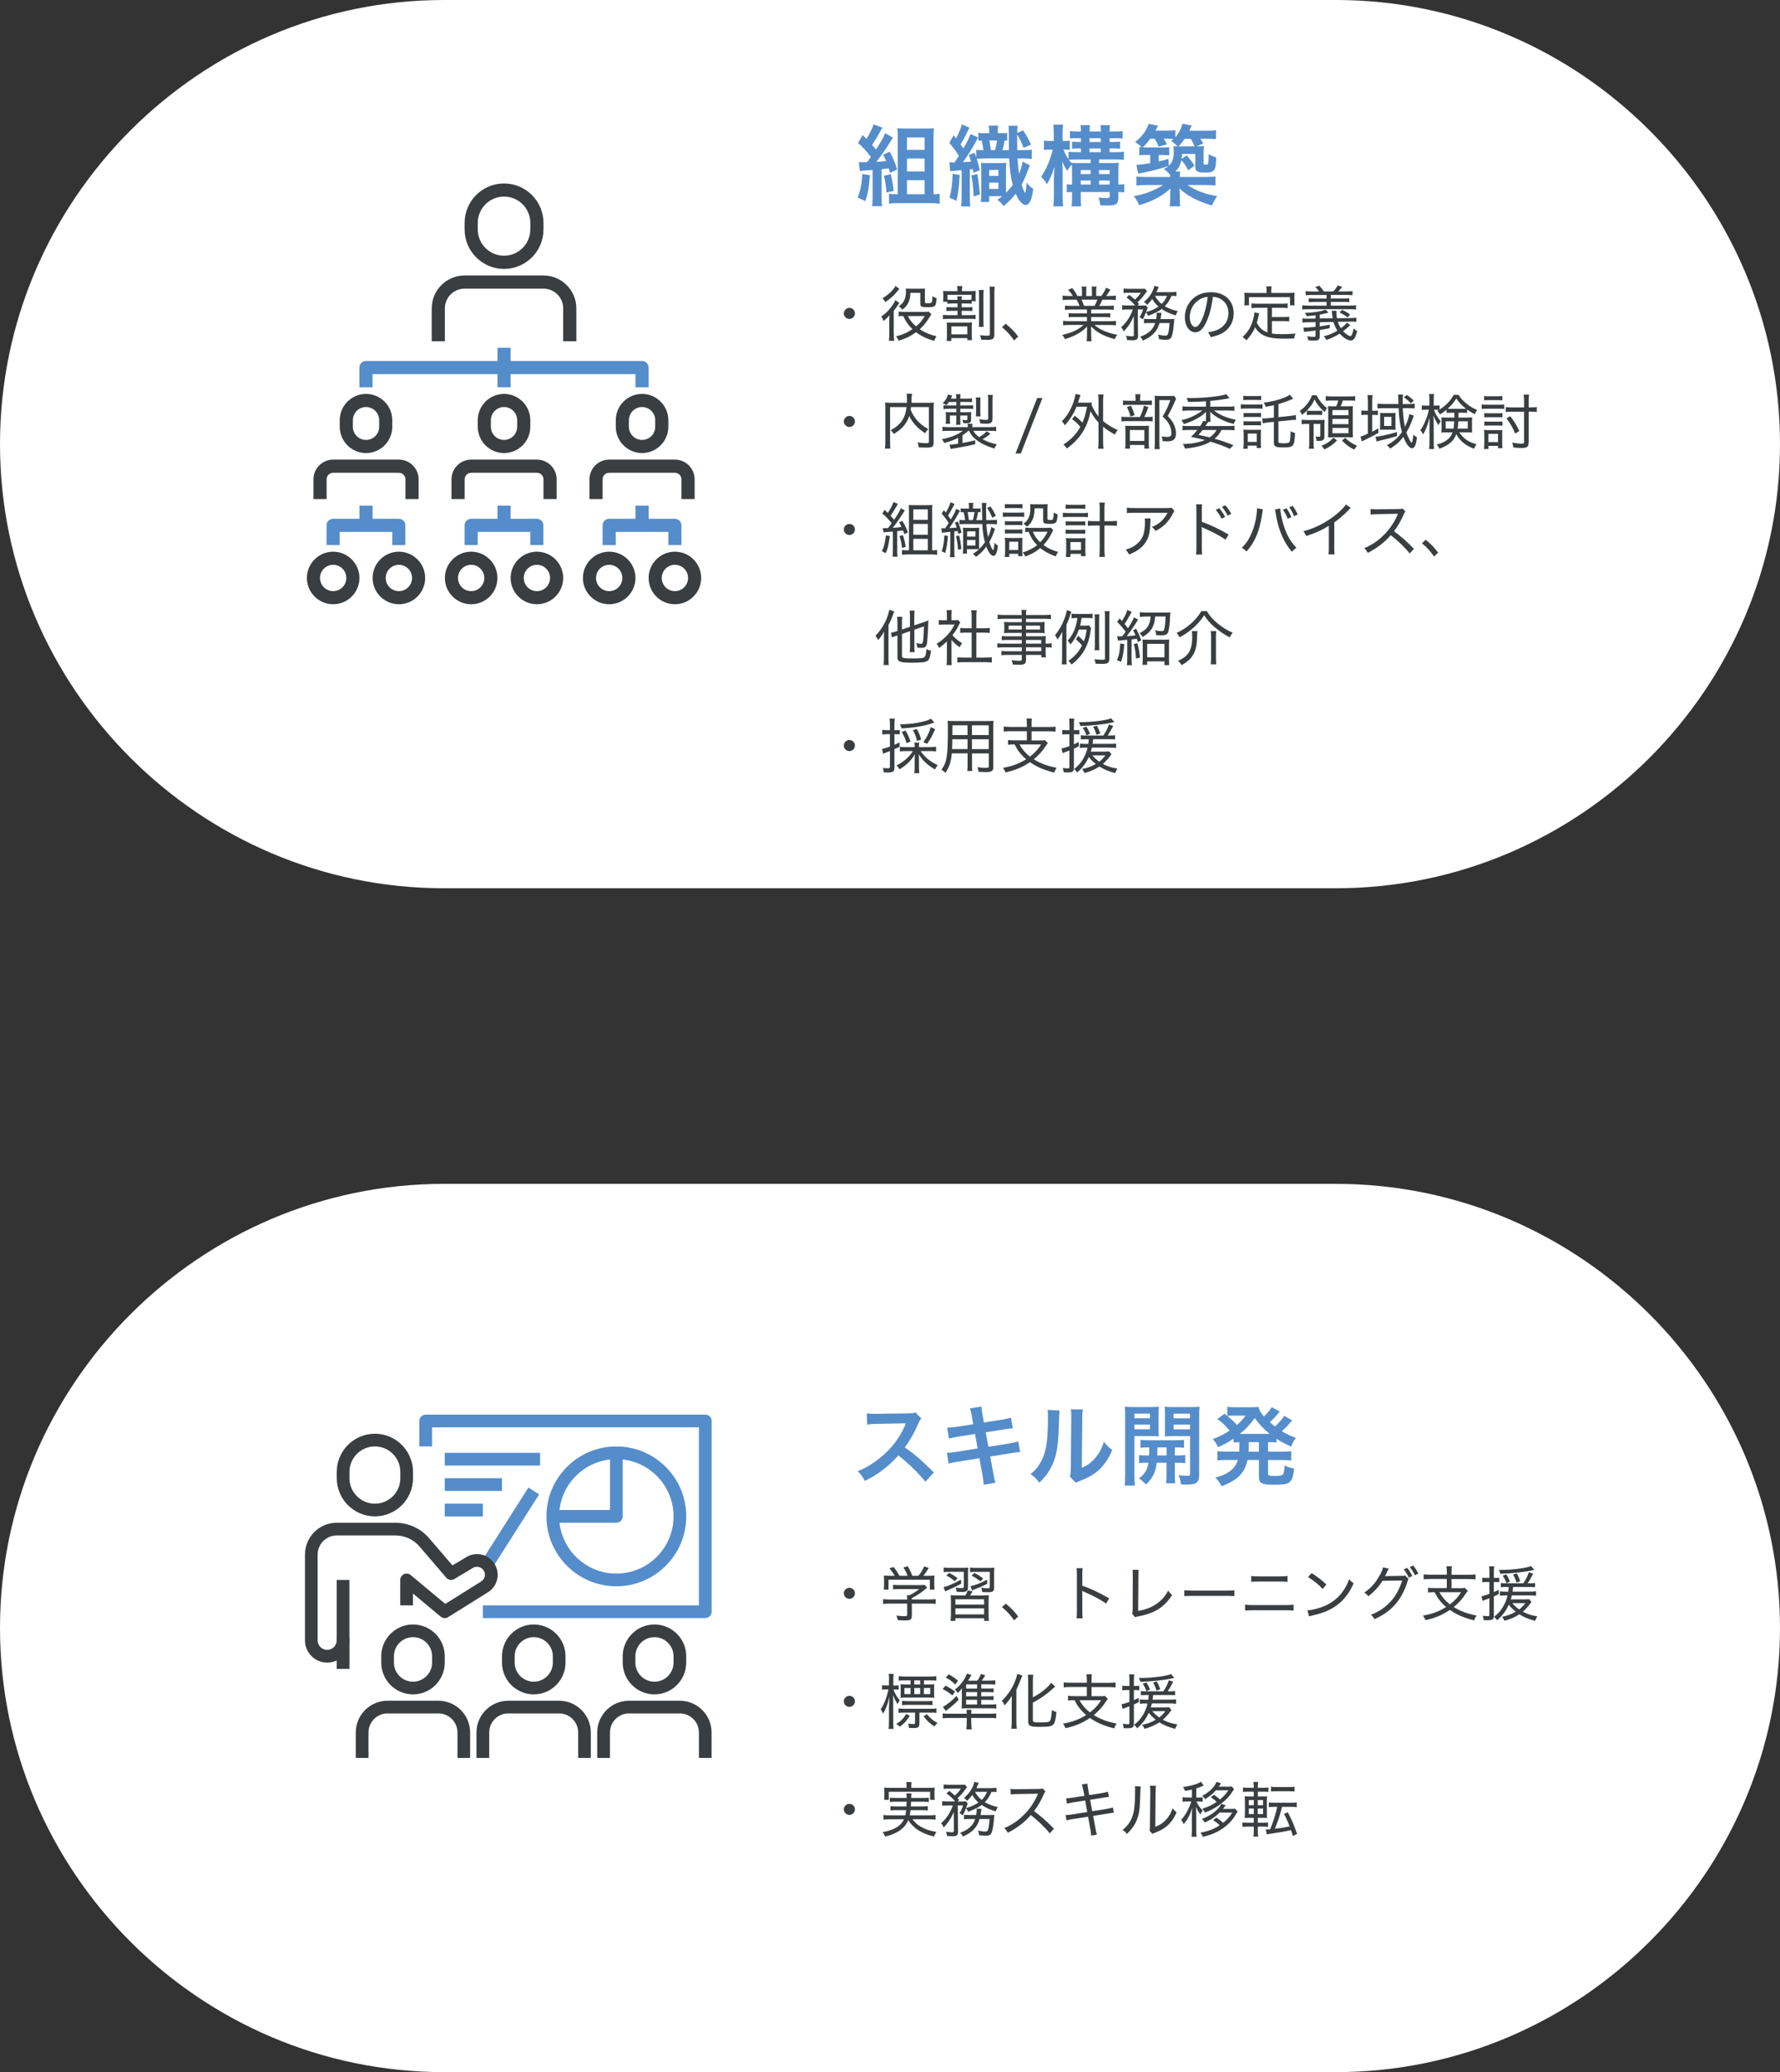<?xml version="1.0" encoding="UTF-8"?>
<svg id="_レイヤー_2" data-name="レイヤー 2" xmlns="http://www.w3.org/2000/svg" viewBox="0 0 445.04 517.88">
  <rect x="0" y="0" width="445.04" height="517.88" fill="#333333" stroke="none"/>
  <defs>
    <style>
      .cls-1 {
        fill: #fff;
      }

      .cls-2 {
        fill: #3a3e40;
      }

      .cls-3 {
        fill: #558dcb;
      }
    </style>
  </defs>
  <g id="_レイヤー_1-2" data-name="レイヤー 1">
    <g>
      <path class="cls-1" d="m445.04,111c0,61.05-49.95,111-111,111H111C49.95,222,0,172.05,0,111h0C0,49.95,49.95,0,111,0h223.04c61.05,0,111,49.95,111,111h0Z"/>
      <g>
        <path class="cls-3" d="m217.52,43.8c-.31,3.34-.51,4.49-1.17,6.47l-1.91-.88c.68-1.69,1.03-3.41,1.17-5.9l1.91.31Zm-2.79-3.32c.35.04.68.07,1.43.07h.59c.53-.66.57-.73.99-1.32-1.14-1.5-2.18-2.64-3.19-3.5l1.12-1.98c.48.46.62.59.97.97.7-1.1,1.56-2.84,1.76-3.63l2.24.81c-.18.26-.24.37-.42.7q-1.06,1.94-2.18,3.63c.44.46.53.59.97,1.12,1.28-1.94,1.94-3.12,2.29-4.05l1.98,1.1c-.18.24-.29.42-.59.9-1.23,1.96-2.77,4.16-3.59,5.15.84-.04,1.12-.07,2.44-.22-.26-.64-.4-.88-.75-1.56l1.67-.77c.92,1.8,1.41,2.95,1.83,4.47l-1.78.84c-.13-.55-.18-.7-.31-1.12-.53.07-1.12.13-1.78.2v6.89c0,1.12.02,1.65.13,2.35h-2.51c.11-.7.13-1.28.13-2.35v-6.71c-.57.04-1.1.09-1.58.11-1.06.09-1.12.09-1.58.18l-.29-2.27Zm7.96,3.04c.35,1.32.53,2.24.75,4.2l-1.8.4c-.15-1.89-.31-2.86-.62-4.2l1.67-.4Zm10.89,5.02c.53,0,.99-.04,1.36-.13v2.49c-.64-.09-1.45-.13-2.27-.13h-8.16c-.86,0-1.63.04-2.24.13v-2.49c.46.09.9.13,1.54.13h.64v-14.24c0-.84-.02-1.47-.09-2.24.7.04,1.3.07,2.22.07h4.6c1.06,0,1.69-.02,2.31-.09-.07.75-.09,1.34-.09,2.42v14.08h.18Zm-6.82-11.09h4.4v-3.1h-4.4v3.1Zm0,5.39h4.4v-3.21h-4.4v3.21Zm0,5.7h4.4v-3.52h-4.4v3.52Z"/>
        <path class="cls-3" d="m246.32,39.61c-.95,0-1.65.02-2.11.07.37,1.21.48,1.69.75,2.84l-1.58.66-.15-.92q-.53.07-.75.09v6.56c0,1.39.02,2,.13,2.68h-2.31c.09-.64.13-1.34.13-2.68v-6.38q-2.4.2-2.86.26l-.2-2.27c.33.07.55.09.92.09h.37c.51-.75.86-1.3,1.08-1.63-.75-1.23-1.36-2.07-2.38-3.28l1.06-1.89q.31.4.62.79c.64-1.19,1.28-2.75,1.43-3.52l1.94.84q-.26.4-.86,1.65c-.4.86-.79,1.56-1.39,2.55.4.53.44.59.7.99.88-1.5,1.52-2.77,1.78-3.61l1.91.86c-.22.37-.35.59-.7,1.3-.7,1.32-2.09,3.5-3.08,4.86,1.03-.04,1.23-.07,2.02-.11-.2-.64-.26-.88-.55-1.67l1.45-.55c.2.55.26.75.4,1.17v-1.94c.59.09,1.01.11,1.8.11-.13-.9-.29-1.74-.48-2.42-.37.02-.46.02-.81.07v-1.98c.48.07.81.09,1.43.09h1.3v-.11c0-.88-.02-1.28-.13-1.78h2.38c-.09.53-.11.81-.11,1.89h.81c.79,0,1.12-.02,1.54-.07v1.96c-.26-.04-.35-.04-.64-.07-.15.92-.26,1.36-.55,2.42h1.63q-.02-1.87-.04-3.98c0-1.39,0-1.61-.07-2.13h2.29c-.09.64-.11.95-.11,1.8l1.47-.64c.84,1.23,1.34,2.16,1.96,3.56l-1.85.81c-.55-1.52-.9-2.22-1.61-3.32,0,1.52.02,2.42.04,3.89h1.21c1.23,0,1.78-.02,2.42-.13v2.35c-.73-.11-1.25-.13-2.42-.13h-1.14c.09,1.47.22,2.86.37,3.85.42-1.03.75-2.13.9-3.06l1.8.9c-.15.37-.22.55-.48,1.23-.55,1.52-.99,2.53-1.58,3.63.26.9.75,2.02.86,2.02.13,0,.31-1.06.42-2.55.64.84.9,1.08,1.63,1.56-.31,2.66-.97,4.05-1.89,4.05-.79,0-1.76-1.1-2.49-2.82-.75,1.01-1.76,2.05-3.04,3.1-.44-.7-.84-1.1-1.56-1.58.62-.42.81-.55,1.25-.9h-3.28v1.45h-2.09c.07-.53.11-1.19.11-1.94v-5.9c0-.97-.02-1.36-.09-1.96.4.04.64.07,1.43.07h3.48c.62,0,.92-.02,1.43-.07-.04.44-.07.9-.07,1.96v5.54c.7-.73,1.21-1.3,1.69-1.96-.48-1.83-.77-3.92-.9-6.64h-6.01Zm-6.38,4.11c-.22,3.5-.33,4.38-.81,6.47l-1.74-.79c.48-1.65.73-3.59.79-5.94l1.76.26Zm4.42-.22q.31,1.72.64,5.1l-1.58.51c-.07-2.11-.22-3.67-.55-5.26l1.5-.35Zm2.97.48h2.29v-1.5h-2.29v1.5Zm0,3.24h2.29v-1.56h-2.29v1.56Zm1.45-9.7c.18-.59.37-1.56.51-2.42h-1.91q.13.66.35,2.42h1.06Z"/>
        <path class="cls-3" d="m268.03,42.72c0-.64-.02-1.06-.04-1.56-.53.53-.66.7-1.14,1.52-.55-.73-.86-1.32-1.28-2.38.07.75.11,1.72.11,3.17v5.43c0,1.14.04,1.98.13,2.68h-2.46c.11-.68.15-1.61.15-2.68v-4.25c0-.84.07-1.98.18-3.04-.79,2.33-1.12,3.08-1.94,4.44-.37-.73-.66-1.08-1.43-1.87,1.3-1.91,2.33-4.31,2.9-6.8h-.73c-.68,0-1.1.02-1.47.09v-2.33c.4.07.77.09,1.47.09h.99v-1.78c0-1.14-.04-1.74-.13-2.29h2.44c-.09.62-.11,1.21-.11,2.27v1.8h.51c.57,0,.88-.02,1.3-.09v2.33c-.4-.07-.75-.09-1.25-.09h-.35c.31.79.7,1.54,1.28,2.4v-1.87c.51.09,1.03.11,1.91.11h1.19v-.92h-.53c-.77,0-1.25.02-1.69.07v-1.78c.53.07.99.09,1.69.09h.53v-.95h-.9c-.75,0-1.28.02-1.85.09v-1.87c.57.09,1.06.11,1.83.11h.92c0-.88-.02-1.14-.11-1.58h2.4c-.11.4-.13.7-.13,1.58h2.84c0-.97-.02-1.19-.13-1.58h2.42c-.11.46-.13.84-.13,1.58h1.43c.73,0,1.21-.02,1.83-.11v1.89c-.53-.09-.97-.11-1.83-.11h-1.43v.95h.97c.59,0,1.21-.04,1.67-.09v1.8c-.46-.07-.84-.09-1.67-.09h-.97v.92h1.56c.86,0,1.39-.02,2.02-.13v2.07c-.66-.09-1.12-.11-2.05-.11h-4.16v.9h2.86c.92,0,1.54-.02,2.05-.09-.07.57-.09,1.14-.09,2.18v3.28c.73,0,1.01-.02,1.47-.11v2.07c-.48-.07-.81-.09-1.47-.09v1.3c0,1.74-.46,2.07-2.84,2.07-.42,0-1.06-.02-1.69-.04-.07-.84-.18-1.32-.42-1.96.84.11,1.43.15,1.89.15.75,0,.9-.09.9-.51v-1.01h-7.24v.88c0,1.5.02,1.96.09,2.71h-2.38c.09-.81.11-1.36.11-2.71v-.88c-.57,0-.9.02-1.32.09v-2.05c.37.07.73.09,1.32.09v-3.41Zm2-1.96h2.66v-.9h-3.52c-.79,0-1.39.02-1.94.09.24.31.33.4.7.75.64.04,1.12.07,2.09.07Zm2.66,2.75v-1.01h-2.49v1.01h2.49Zm0,2.62v-1.01h-2.49v1.01h2.49Zm2.55-10.65v-.95h-2.84v.95h2.84Zm0,2.55v-.92h-2.84v.92h2.84Zm2.2,5.48v-1.01h-2.66v1.01h2.66Zm0,2.62v-1.01h-2.66v1.01h2.66Z"/>
        <path class="cls-3" d="m299.27,36.58c.7,0,1.25-.02,1.74-.09-.07.57-.09,1.12-.09,2.02v2.24c0,.35.07.4.51.4s.53-.04.62-.22c.07-.2.15-1.06.15-1.83l-.02-.24q0-.18.02-.33c.68.37,1.21.62,1.89.81-.09,3.32-.42,3.79-2.68,3.79-1.06,0-1.61-.07-1.98-.26-.46-.24-.59-.55-.59-1.32v-3.06h-3.32c-.02.59-.02.81-.09,1.23l1.28-.9c.9,1.08,1.28,1.56,1.94,2.57l-1.56,1.17c-.62-1.17-1.06-1.8-1.72-2.53-.26,1.21-.64,1.94-1.5,2.84h1.19c-.07.42-.09.7-.09,1.36h6.29c1.14,0,1.92-.04,2.64-.13v2.27c-.77-.09-1.58-.13-2.64-.13h-4.36c2.09,1.41,4.38,2.27,7.42,2.79-.66.92-.86,1.3-1.28,2.33-3.59-1.03-6.14-2.38-8.14-4.27.02.31.04.79.07,1.41v1.08c0,1.01.02,1.47.13,1.98h-2.66c.11-.59.13-1.08.13-1.98v-1.06c0-.33,0-.55.07-1.41-1.14,1.06-2.09,1.72-3.56,2.49-1.39.73-2.38,1.1-4.27,1.67-.44-1.01-.66-1.36-1.34-2.24,3.01-.59,5.04-1.36,7.33-2.79h-4.05c-1.06,0-1.83.04-2.62.13v-2.27c.59.09,1.52.13,2.6.13h5.85v-.51c-.33-.46-.97-1.03-1.58-1.5.59-.31.84-.46,1.21-.77-1.32.46-2.05.68-3.72,1.1-1.03.26-1.63.4-2.73.62q-.75.15-1.17.24l-.48-2.2c1.03-.04,1.76-.15,3.46-.44v-2.05h-.92c-.88,0-1.23.02-1.8.09v-2.07c.31.04.4.04.62.07-.44-.46-.57-.57-1.67-1.32,1.85-1.5,2.79-2.75,3.37-4.53l2.38.44s-.26.46-.68,1.25h2.84c1.06,0,1.63-.02,2.16-.13v1.78c.86-.99,1.52-2.29,1.76-3.37l2.33.44c-.09.15-.29.59-.59,1.3h4.25c1.17,0,1.67-.02,2.4-.13v2.24c-.68-.09-1.32-.11-2.29-.11h-1.63c.26.37.29.42.75,1.19l-1.72.7h.2Zm-7.02,4.82c.9-.81,1.21-1.78,1.21-3.63,0-.55-.02-.88-.07-1.25.33.04.48.04,1.06.07-.4-.44-1.01-.95-1.61-1.34.29-.24.4-.35.57-.51-.4-.04-.81-.07-1.23-.07h-1.21c.33.53.44.7.81,1.41l-2.11.57c-.29-.77-.42-1.06-.97-1.98h-1.12c-.68.92-1.14,1.47-1.87,2.16.37.02.48.02.9.02h3.92c1.03,0,1.28-.02,1.8-.09v2.07c-.55-.07-.97-.09-1.63-.09h-.99v1.61c.95-.22,1.32-.31,2.42-.64l.11,1.69Zm2.84-4.82h3.59c-.22-.55-.48-1.1-.97-1.89h-1.5c-.51.73-.95,1.25-1.56,1.89h.44Z"/>
      </g>
      <g>
        <path class="cls-2" d="m213.75,78.33c0,.76-.63,1.39-1.38,1.39s-1.4-.63-1.4-1.38.63-1.39,1.4-1.39,1.38.62,1.38,1.38Z"/>
        <path class="cls-2" d="m223.47,83.35c0,.75.03,1.23.1,1.83h-1.32c.06-.36.09-1.06.09-1.83v-2.92c0-.52,0-.85.03-1.65-.44.55-.78.9-1.47,1.44-.18-.51-.27-.67-.58-1.09,1.46-.97,2.96-2.71,3.54-4.12l1,.71c-.09.11-.09.12-.23.32-.13.22-.39.6-.57.84-.13.2-.15.21-.36.5q-.12.15-.24.31v5.68Zm1.4-11.17c-.15.17-.18.19-.42.5-.88,1.12-1.77,1.93-3.1,2.82-.25-.43-.4-.64-.72-.93,1.18-.74,1.96-1.38,2.71-2.28.25-.31.44-.58.54-.81l.99.71Zm7.98,6.42c-.16.21-.21.3-.39.58-.83,1.35-1.54,2.23-2.5,3.1.51.34.84.54,1.38.79,1.09.51,1.72.72,2.8.95-.28.45-.39.66-.55,1.17-1.86-.5-3.21-1.16-4.56-2.16-1.35.99-2.59,1.59-4.36,2.12-.15-.41-.29-.66-.63-1.1,1.65-.4,2.74-.88,4.08-1.8-.96-.9-1.59-1.8-2.31-3.27-.54,0-.84.01-1.12.06v-1.17c.33.04.7.08,1.23.08h5.22c.58,0,.88-.01,1.08-.08l.64.72Zm-5.22-5.4c-.06,1.3-.24,2-.7,2.79-.33.55-.66.9-1.37,1.44-.27-.41-.46-.63-.85-.9.77-.5,1.12-.9,1.44-1.63.24-.57.36-1.3.36-2.19,0-.19-.01-.33-.04-.6.33.03.52.04,1.11.04h2.62c.6,0,.77,0,1.08-.04-.04.29-.04.46-.04,1.09v2.28c0,.27.09.3.75.3,1.08,0,1.09-.01,1.14-1.74.51.3.71.39,1.05.46-.09,1.07-.2,1.58-.36,1.83-.24.33-.76.46-1.86.46-1.54,0-1.86-.15-1.86-.87v-2.73h-2.46Zm-.65,5.79c.54,1.05,1.06,1.7,2.06,2.58.96-.81,1.51-1.47,2.19-2.58h-4.25Z"/>
        <path class="cls-2" d="m238.14,75.85c-.58,0-.91.01-1.3.08v-.51h-1.06c.04-.31.06-.58.06-1.03v-.65c0-.43-.02-.73-.06-1.04.42.04.76.06,1.5.06h2.1v-.12c0-.51-.03-.81-.09-1.14h1.31c-.06.3-.09.61-.09,1.14v.12h1.79c.75,0,1.2-.02,1.67-.06-.03.3-.05.6-.05.99v.6c0,.41.02.69.05.99h-1.04v.65c-.39-.06-.71-.08-1.29-.08h-1.2v.94h1.45c.56,0,.84-.01,1.23-.06v1.02c-.38-.04-.65-.06-1.23-.06h-1.45v1.07h2.19c.61,0,.91-.02,1.29-.08v1.09c-.39-.06-.67-.08-1.29-.08h-5.56c-.56,0-.96.01-1.32.08v-1.09c.38.06.69.08,1.32.08h2.34v-1.07h-1.54c-.58,0-.88.01-1.25.06v-1.02c.39.04.68.06,1.25.06h1.54v-.94h-1.25Zm3.65,4.78c.54,0,.87-.01,1.23-.06-.04.45-.06.74-.06,1.37v1.68c0,.69.02,1.04.08,1.39h-1.19v-.51h-3.98v.71h-1.2c.06-.42.09-.79.09-1.38v-1.86c0-.55-.01-.94-.06-1.39.35.04.74.06,1.32.06h3.76Zm-2.4-5.68c0-.43-.02-.6-.08-.87h1.19c-.06.24-.07.42-.07.87h1.2c.6,0,.92-.01,1.26-.06v-1.2h-6v1.2c.35.04.66.06,1.26.06h1.25Zm-1.52,8.61h3.98v-1.98h-3.98v1.98Zm8.1-11.08c-.08.39-.09.81-.09,1.6v5.96c0,.93.02,1.28.08,1.65h-1.25c.06-.45.08-.75.08-1.67v-5.92c0-.88-.02-1.23-.08-1.62h1.26Zm2.74-.84c-.07.42-.1.94-.1,1.81v10.06c0,1.17-.34,1.44-1.9,1.44-.35,0-.87-.03-1.38-.06-.08-.43-.15-.73-.31-1.12.75.09,1.3.13,1.74.13.61,0,.73-.08.73-.45v-9.97c0-.92-.03-1.35-.09-1.84h1.32Z"/>
        <path class="cls-2" d="m251.45,80.91c1.27,1.02,2.06,1.81,3.12,3.21l-1.02.97c-1.02-1.46-1.86-2.35-3.04-3.31l.94-.87Z"/>
        <path class="cls-2" d="m267.84,77.37c-.71,0-1.14.01-1.57.08v-1.08c.42.06.82.08,1.57.08h2.07c-.23-.62-.42-1.04-.72-1.54h-1.81c-.72,0-1.26.03-1.71.08v-1.11c.44.06.9.09,1.68.09h.87c-.27-.5-.61-.94-1.17-1.53l1.04-.45c.64.79.85,1.14,1.29,1.98h1.14v-1.12c0-.5-.03-.9-.09-1.23h1.21c-.04.29-.06.63-.06,1.2v1.16h1.42v-1.16c0-.52-.01-.91-.06-1.2h1.22c-.06.3-.09.73-.09,1.23v1.12h1.29c.6-.83.9-1.35,1.17-2.05l1.1.45c-.42.69-.69,1.11-1.08,1.6h.78c.78,0,1.23-.03,1.67-.09v1.11c-.44-.04-.99-.08-1.71-.08h-1.69c-.25.57-.46,1.05-.75,1.54h2.02c.77,0,1.15-.02,1.59-.08v1.08c-.44-.06-.87-.08-1.59-.08h-4.05v.97h3.18c.72,0,1.19-.01,1.59-.07v1.05c-.42-.06-.87-.08-1.59-.08h-3.18v1.04h4.47c.85,0,1.32-.03,1.73-.09v1.12c-.54-.06-1.04-.09-1.71-.09h-3.66c1.19,1.11,3.27,2.01,5.7,2.45-.32.39-.45.62-.66,1.09-2.86-.81-4.27-1.57-5.91-3.17.03.6.04.9.04,1.22v.93c0,.64.03,1.11.09,1.54h-1.23c.06-.46.09-.93.09-1.56v-.91c0-.33.01-.66.04-1.2-.87.87-1.41,1.27-2.34,1.81-.93.53-1.81.9-3.19,1.33-.23-.46-.38-.67-.71-1.05,2.35-.51,3.97-1.26,5.37-2.49h-3.42c-.67,0-1.2.03-1.72.09v-1.12c.43.06.9.09,1.71.09h4.25v-1.04h-3c-.71,0-1.17.01-1.57.08v-1.05c.44.06.88.07,1.57.07h3v-.97h-3.9Zm5.83-.93c.3-.54.48-.98.69-1.54h-3.96c.3.64.42.92.63,1.54h2.64Z"/>
        <path class="cls-2" d="m294.15,74.01c-.36-.05-.57-.05-1.25-.06-.54,1.21-.9,1.79-1.68,2.58.92.55,1.84.9,3.25,1.23-.27.39-.33.56-.51,1.08-1.51-.46-2.56-.94-3.51-1.62-.85.65-1.81,1.12-3.39,1.7-.14-.33-.3-.58-.54-.87-.29.78-.46,1.17-.81,1.77-.31-.27-.42-.33-.81-.53.42-.66.66-1.18.9-1.95h-1.33l.06,6.62c.02.81-.33,1.08-1.35,1.08-.47,0-.8-.02-1.43-.08,0-.34-.07-.67-.23-1.05.66.1,1.1.15,1.55.15.3,0,.42-.09.42-.33l-.02-4.72c-.71,1.63-1.48,2.8-2.54,3.83-.19-.48-.31-.69-.63-1.05,1.33-1.17,2.23-2.5,2.94-4.44h-1.38c-.61,0-.96.02-1.29.09v-1.17c.36.06.72.08,1.35.08h1.9c-.71-.82-1.23-1.3-2.17-2.01l.69-.63c.71.54.96.76,1.4,1.16.71-.62.98-.95,1.51-1.71h-3c-.58,0-.96.01-1.32.08v-1.14c.36.06.74.08,1.41.08h2.64c.81,0,.91,0,1.23-.04l.6.64c-.12.12-.23.24-.46.57-.69.95-1.26,1.58-1.95,2.19.15.16.21.22.39.45l-.36.38h.99c.51,0,.81-.01,1.08-.04l.46.58c-.07.13-.12.27-.21.5-.09.25-.12.36-.21.6,1.37-.4,2.22-.79,3.09-1.38-.67-.61-1.11-1.15-1.54-1.89-.38.51-.61.78-1.27,1.46-.25-.33-.39-.43-.79-.72,1.17-1.05,1.83-1.94,2.31-3.13.15-.36.19-.51.28-.89l1.1.26q-.06.12-.23.51c-.15.34-.21.5-.36.79h3.49c.68,0,1.14-.03,1.52-.08v1.11Zm-1.74,5.74c.61,0,.94-.01,1.21-.06q-.04.29-.14,1.42c-.17,1.8-.4,2.89-.72,3.33-.25.34-.62.48-1.29.48-.48,0-.79-.03-1.69-.15-.04-.48-.08-.65-.24-1.14.83.18,1.33.25,1.8.25.49,0,.64-.17.81-.9.1-.51.17-.95.27-2.24h-2.5c-.61,2.08-1.83,3.36-4.17,4.38-.19-.38-.38-.64-.69-.94,1.23-.48,1.91-.87,2.56-1.5.54-.51.9-1.08,1.19-1.94h-1.47c-.65,0-.99.02-1.32.06v-1.12c.35.04.65.06,1.37.06h1.67c.09-.48.13-.9.13-1.27,0-.12-.02-.17-.03-.3l1.23.03c-.05.25-.05.3-.14.95-.03.2-.06.34-.1.6h2.27Zm-3.63-5.8c.39.76.9,1.4,1.65,2.01.65-.61.94-1.06,1.35-2.01h-3Z"/>
        <path class="cls-2" d="m304.77,82.24c1.5-.79,2.37-2.26,2.37-4,0-1.63-.79-2.96-2.22-3.64-.52-.26-.94-.36-1.68-.41-.25,2.21-.79,4.41-1.5,6-.85,1.96-1.75,2.86-2.88,2.86-1.52,0-2.62-1.6-2.62-3.79,0-1.56.57-3.06,1.6-4.2,1.21-1.33,2.9-2.03,4.94-2.03,3.4,0,5.67,2.1,5.67,5.26,0,2.33-1.19,4.19-3.28,5.19-.72.34-1.35.54-2.5.78-.2-.6-.3-.79-.65-1.21,1.3-.21,2.02-.42,2.76-.81Zm-4.96-7.32c-1.46.91-2.34,2.56-2.34,4.35,0,1.36.6,2.44,1.38,2.44.58,0,1.16-.69,1.77-2.1.6-1.39,1.14-3.54,1.33-5.4-.87.07-1.48.27-2.15.71Z"/>
        <path class="cls-2" d="m316.91,76.93h-2.54c-.65,0-1.08.03-1.48.09v-1.2c.39.06.84.09,1.48.09h6.07c.65,0,1.1-.03,1.5-.09v1.2c-.4-.06-.84-.09-1.5-.09h-2.43v2.31h2.86c.65,0,1.08-.03,1.46-.09v1.18c-.44-.06-.83-.08-1.46-.08h-2.86v3.12c.72.11,1.44.15,2.43.15,1.12,0,2.16-.04,3.48-.15-.19.45-.27.71-.36,1.23-1.12.04-1.48.04-2.91.04-3.68,0-5.73-.86-6.83-2.85-.6,1.33-1.15,2.15-2.22,3.29-.3-.39-.42-.51-.93-.85,1-.96,1.47-1.58,1.98-2.61.51-1.02.95-2.62.95-3.43v-.11l1.23.24q-.06.22-.2.81c-.03.21-.24.96-.4,1.53.65,1.26,1.35,1.91,2.67,2.42v-6.15Zm-.24-4.4c0-.36-.03-.57-.1-.94h1.37c-.08.31-.09.58-.09.94v.68h4.29c.58,0,1.04-.02,1.54-.06-.04.33-.06.63-.06,1.04v1.02c0,.44.02.77.06,1.1h-1.15v-2.04h-10.26v2.04h-1.19c.06-.38.08-.62.08-1.11v-1c0-.38-.03-.76-.06-1.04.5.04.96.06,1.54.06h4.03v-.68Z"/>
        <path class="cls-2" d="m337.56,81.27c-.08.07-.14.12-.31.3-.47.43-.85.76-1.46,1.21.61.63,1.47,1.23,1.8,1.23s.56-.48.89-1.96c.27.33.51.53.84.71-.48,1.77-.85,2.33-1.6,2.33s-1.79-.62-2.77-1.7c-1.06.67-2,1.11-3.34,1.59-.17-.39-.35-.64-.65-.93,1.35-.34,2.4-.78,3.42-1.41-.44-.67-.74-1.35-.99-2.16l-3.42.05v1.05c.92-.14,1.31-.2,2.48-.44v.88c-1.06.23-1.63.33-2.48.45v1.56c0,.85-.3,1.09-1.36,1.09-.36,0-.92-.03-1.52-.08-.06-.42-.13-.67-.28-1,.73.11,1.26.15,1.77.15.24,0,.33-.08.33-.29v-1.29c-.48.06-.72.09-1.03.13-.66.08-1.06.12-1.14.13q-.17.02-.39.04c-.07,0-.15.02-.28.06l-.21-1.11c.18.02.28.02.39.02.57,0,1.52-.08,2.67-.2v-1.17l-1.87.03c-.63,0-.96.03-1.4.09l-.02-1.07c.38.06.77.09,1.11.09h.29s1.89-.04,1.89-.04v-.81c-.57.08-.6.08-2.22.22-.15-.4-.23-.52-.48-.81,2.23-.09,3.82-.33,4.96-.75,0,0,.12-.04.21-.08l.79.75c-.78.23-1.33.34-2.21.51v.95l3.23-.04c-.08-.46-.1-.69-.18-1.3-.03-.24-.06-.45-.09-.57h1.2c-.01.13-.01.24-.01.41,0,.42.04.9.15,1.46l3.21-.05c.93-.01,1.23-.04,1.62-.12l.02,1.06c-.3-.04-.46-.06-.99-.06-.2,0-.38,0-.63.01l-3.01.04c.21.63.42,1.07.77,1.61.75-.56,1.23-1.02,1.47-1.41l.87.62Zm-7.74-8.43c-.3-.39-.48-.6-.98-1.1l.99-.34c.49.51.79.88,1.18,1.44h2.35c.44-.47.78-.95,1.08-1.49l1.14.33c-.31.43-.63.79-.98,1.16h2.02c.82,0,1.17-.02,1.54-.09v1.04c-.46-.06-.84-.08-1.54-.08h-3.9v.9h3.19c.77,0,1.11-.01,1.44-.08v1c-.36-.06-.73-.08-1.44-.08h-3.19v.93h4.75c.75,0,1.17-.03,1.57-.09v1.08c-.4-.07-.82-.09-1.57-.09h-10.3c-.75,0-1.2.03-1.57.08v-1.06c.42.06.84.09,1.57.09h4.5v-.93h-3.02c-.7,0-1.09.02-1.44.08v-1c.36.06.71.08,1.44.08h3.02v-.9h-3.69c-.66,0-1.1.02-1.54.08v-1.04c.39.08.78.09,1.54.09h1.81Zm5.73,4.6c.78.36,1.35.69,2,1.16l-.63.73c-.48-.41-1.17-.83-2-1.26l.63-.63Z"/>
        <path class="cls-2" d="m213.75,105.33c0,.76-.63,1.39-1.38,1.39s-1.4-.63-1.4-1.38.63-1.39,1.4-1.39,1.38.62,1.38,1.38Z"/>
        <path class="cls-2" d="m227.78,101.74c-.03.3-.05.41-.09.67.39.98.83,1.71,1.52,2.54.69.84,1.6,1.58,2.88,2.28-.31.31-.56.63-.78,1.05-1.9-1.23-3.24-2.68-3.97-4.33-.21.67-.46,1.18-.83,1.74-.7,1.09-1.51,1.83-3.03,2.77-.19-.33-.44-.62-.79-.94,1.2-.68,1.79-1.12,2.43-1.86.87-1.02,1.32-2.16,1.53-3.92h-4.11v8.67c0,.87.02,1.3.08,1.7h-1.37c.08-.5.1-1.01.1-1.71v-8.42c0-.6-.02-1-.06-1.38.51.06.92.08,1.56.08h3.88c.02-.42.03-.69.03-.98,0-.6-.02-.88-.09-1.3h1.37c-.08.33-.09.57-.12,1.09-.02.84-.02.9-.03,1.19h4.03c.67,0,1.08-.02,1.57-.08-.04.42-.06.76-.06,1.37v8.64c0,1.05-.33,1.26-2.04,1.26-.52,0-1-.02-1.68-.06-.06-.52-.12-.76-.3-1.23.73.12,1.36.18,2.04.18s.79-.04.79-.41v-8.61h-4.47Z"/>
        <path class="cls-2" d="m242.09,107.68c-.42.39-.85.73-1.45,1.12v1.91c1.45-.25,2.1-.39,3.19-.67v.97c-1.79.44-2.86.65-5.44,1.08-.33.04-.44.06-.73.12l-.24-1.09c.51.01,1-.04,2.13-.23v-1.45c-1.08.55-2.01.88-3.48,1.27-.18-.42-.29-.6-.59-.95,2.18-.4,3.99-1.12,5.22-2.08h-3.45c-.85,0-1.21.01-1.62.07v-1.08c.46.06.9.08,1.63.08h4.72v-.12c0-.27-.01-.46-.04-.72h1.2c-.04.24-.06.48-.06.72v.12h4.33c.73,0,1.23-.01,1.65-.08v1.08c-.41-.06-.77-.07-1.62-.07h-4.08c.33.61.72,1.03,1.44,1.57.85-.48,1.42-.92,1.89-1.46l.94.6c-.73.63-1.18.94-1.99,1.38,1.2.62,2.2.99,3.6,1.29-.28.34-.42.57-.63,1.05-2.02-.63-3.36-1.28-4.47-2.16-.92-.73-1.36-1.27-1.88-2.28h-.18Zm-4.83-7.21c-.24.34-.33.46-.65.82-.34-.25-.52-.38-.9-.54.67-.66,1.02-1.23,1.33-2.16l1.04.27c-.17.38-.21.48-.35.77h1.36c0-.56-.01-.77-.07-1.11h1.14c-.06.34-.07.54-.07,1.11h1.63c.65,0,.92-.02,1.31-.08v.97c-.36-.04-.72-.06-1.31-.06h-1.63v.87h1.84c.73,0,.98-.01,1.37-.07v.96c-.38-.04-.77-.06-1.33-.06h-1.88v.86h1.48c.66,0,.98-.02,1.25-.04-.02.22-.03.45-.03.73v1.19c0,.66-.28.88-1.09.88-.24,0-.33,0-.89-.03-.03-.27-.09-.62-.18-.83.33.06.73.11.94.11.23,0,.29-.08.29-.3v-.88h-1.77v1.17c0,.46.02.79.06,1.15h-1.11c.04-.34.06-.64.06-1.15v-1.17h-1.6v1.15c0,.46.02.65.05.92h-1.11c.05-.36.06-.57.06-.96v-1.06c0-.35-.01-.6-.04-.92.24.03.69.04,1.11.04h1.54v-.86h-1.95c-.51,0-.87.03-1.27.09v-.97c.36.04.66.06,1.14.06h2.08v-.87h-1.84Zm6.72,3.6c.04-.32.06-.65.06-1.04v-2.61c0-.42-.02-.75-.08-1.08h1.2c-.04.27-.06.55-.06,1.08v2.61c0,.44.02.67.06,1.04h-1.19Zm4.15.57c0,.99-.34,1.26-1.6,1.26-.4,0-.96-.03-1.44-.08-.06-.41-.15-.76-.28-1.05.69.12,1.2.17,1.62.17.57,0,.63-.04.63-.42v-4.54c0-.54-.01-.87-.09-1.29h1.26c-.07.42-.09.73-.09,1.33v4.62Z"/>
        <path class="cls-2" d="m260.63,99.48l-5.4,13.86h-1.33l5.41-13.86h1.32Z"/>
        <path class="cls-2" d="m268.71,103.9c.85.66,1.31,1.06,1.92,1.74.56-1.28.79-2.15,1.15-3.98h-2.64c-.69,1.73-1.63,3.23-2.92,4.63-.24-.46-.35-.6-.75-.97,1.3-1.3,2.28-2.96,2.98-4.96.21-.6.39-1.37.46-1.89l1.26.24c-.14.31-.18.45-.3.85-.12.38-.18.58-.34,1.08h2.28c.55,0,.88-.01,1.2-.04-.06.29-.06.34-.1.57.47,1.12,1,2.04,1.74,2.92v-3.9c0-.66-.03-1.06-.1-1.6h1.35c-.07.54-.1.94-.1,1.6v5.05c1.14.95,2.33,1.67,3.65,2.22-.25.3-.48.68-.71,1.14-1.15-.62-1.98-1.16-2.94-1.95v3.62c0,.84.03,1.3.1,1.88h-1.35c.07-.6.1-1.07.1-1.88v-4.68c-.83-.86-1.44-1.74-2-2.83-.75,4.03-2.56,6.9-5.92,9.34-.24-.41-.5-.69-.87-.98,1.92-1.25,3.27-2.67,4.25-4.44-.66-.79-1.19-1.28-2.07-1.92l.67-.87Z"/>
        <path class="cls-2" d="m286.82,104.22c.67,0,1.06-.01,1.36-.07v1.18c-.31-.06-.72-.08-1.32-.08h-5.02c-.71,0-1.08.02-1.45.08v-1.18c.37.06.73.07,1.45.07h3.17c.51-1.08.73-1.72.99-2.83l1.1.33c-.31,1.02-.52,1.54-1.02,2.5h.75Zm-.21-4.06c.67,0,1.03-.01,1.38-.08v1.17c-.31-.06-.69-.07-1.33-.07h-4.57c-.62,0-.96.01-1.32.07v-1.17c.35.06.71.08,1.41.08h1.74v-.51c0-.46-.03-.86-.09-1.12h1.32c-.06.33-.09.64-.09,1.12v.51h1.56Zm-4.12,11.97h-1.17c.04-.38.06-.71.06-1.38v-3.09c0-.67-.02-.95-.04-1.26.34.03.65.04,1.2.04h3.63c.57,0,.85-.02,1.1-.04-.04.33-.04.48-.04,1.21v3.34c0,.52.01.81.06,1.16h-1.17v-.9h-3.61v.92Zm.25-10.75c.44.83.63,1.35.93,2.38l-1.04.35c-.22-.95-.45-1.5-.88-2.37l.99-.36Zm-.25,8.82h3.63v-2.73h-3.63v2.73Zm11.55-10.53q-.1.2-.58,1.33c-.41.92-.93,1.98-1.5,2.97.92.98,1.27,1.49,1.62,2.29.29.68.44,1.4.44,2.08,0,.83-.27,1.42-.78,1.71-.29.17-.77.25-1.44.25-.38,0-.72-.01-1.14-.06-.02-.51-.07-.81-.24-1.17.55.09.93.12,1.38.12.81,0,1.08-.24,1.08-.93s-.17-1.35-.48-2.03c-.37-.76-.75-1.23-1.72-2.12.9-1.51,1.4-2.61,1.92-4.11h-2.73v10.54c0,.8.03,1.25.1,1.7h-1.32c.06-.45.09-.97.09-1.68v-10.3c0-.45-.02-.86-.06-1.33.38.03.68.04,1.21.04h2.46c.58,0,.89-.01,1.17-.06l.53.73Z"/>
        <path class="cls-2" d="m307.53,112.2c-1.71-.77-3.02-1.25-4.86-1.82-1.59.92-3.5,1.44-6.38,1.74q-.13-.41-.55-1.14c2.38-.08,4.03-.38,5.5-1.01-1.11-.3-2-.49-3.47-.78.71-.67.95-.95,1.59-1.73h-2.15c-.62,0-1.14.03-1.56.09v-1.16c.36.06.77.09,1.35.09h3.1c.43-.63.58-.92.72-1.3l.65.12c.03-.23.04-.51.04-1.04v-.57c0-.27.02-.48.04-.76-1.36,1.33-3,2.23-5.56,3.06-.15-.36-.35-.64-.63-.97,1.45-.36,2.32-.67,3.45-1.26.75-.41,1.3-.75,1.8-1.16h-3.34c-.69,0-1.17.03-1.64.09v-1.14c.45.06.98.09,1.65.09h4.23v-1.35c-1.41.1-1.99.13-4.42.17-.12-.36-.23-.62-.45-.99.43.01.76.01.99.01,3.58,0,7.51-.42,8.98-.96l.78,1.02c-2.48.43-2.88.48-4.8.66v1.44h4.41c.72,0,1.2-.03,1.62-.09v1.14c-.45-.06-.9-.09-1.62-.09h-3.48c1.4,1.11,3.09,1.82,5.49,2.33-.26.31-.42.6-.57,1.02-1.35-.33-2.29-.69-3.51-1.32-.96-.51-1.6-.98-2.38-1.71.03.27.04.42.04.76v.57c0,.55.02.87.08,1.18h-.56c-.14.17-.29.36-.44.6-.09.14-.15.24-.3.45h5.94c.57,0,.96-.03,1.33-.09v1.16c-.42-.06-.93-.09-1.54-.09h-1.69c-.5.95-.96,1.54-1.74,2.19,1.83.51,3.01.92,4.71,1.6l-.87.93Zm-6.85-4.73c-.33.42-.52.65-1.03,1.22,1.36.28,1.86.4,2.79.63.85-.6,1.29-1.07,1.73-1.85h-3.48Z"/>
        <path class="cls-2" d="m310.23,101.02c.35.06.63.08,1.2.08h3.03c.65,0,.85-.02,1.2-.06v1.12c-.28-.04-.54-.06-1.11-.06h-3.12c-.52,0-.78.01-1.2.06v-1.14Zm.62-2.1c.39.06.61.07,1.17.07h2.13c.54,0,.78-.01,1.17-.07v1.09c-.38-.04-.69-.06-1.17-.06h-2.13c-.48,0-.81.02-1.17.06v-1.09Zm0,13.24c.06-.43.09-.88.09-1.46v-2.08c0-.51-.02-.85-.08-1.25.35.04.74.06,1.2.06h2.11c.65,0,.81,0,1.12-.04-.04.33-.06.61-.06,1.15v2.15c0,.48.02.72.06,1.27h-1.08v-.58h-2.25v.78h-1.12Zm.06-8.96c.31.03.54.04,1.05.04h2.28c.52,0,.75-.01,1.04-.04v1.07c-.35-.04-.57-.06-1.04-.06h-2.28c-.48,0-.73.02-1.05.06v-1.07Zm0,2.07c.31.03.52.04,1.05.04h2.28c.52,0,.75-.01,1.04-.04v1.07c-.35-.05-.56-.06-1.05-.06h-2.27c-.48,0-.71.01-1.05.06v-1.07Zm1.06,5.17h2.25v-2.08h-2.25v2.08Zm6.55-9.17c-.69.15-1.29.27-2.06.41-.15-.46-.24-.64-.52-1.04,2.64-.31,5.26-1.11,6.55-1.98l.85.99q-.27.12-.87.36c-.95.41-1.73.67-2.83.98v3.27l2.82-.3c.75-.09,1.09-.13,1.5-.25l.1,1.24q-.18-.01-.44-.01c-.23,0-.72.03-1.08.08l-2.91.3v5.01c0,.39.19.46,1.27.46s1.44-.1,1.56-.48c.12-.35.21-1.26.22-2.55.42.25.71.38,1.12.48-.18,3.39-.34,3.58-3.01,3.58-1.85,0-2.29-.22-2.29-1.17v-5.22l-1.26.13c-.78.08-1.09.13-1.54.25l-.1-1.25c.15.02.24.02.33.02.31,0,.85-.03,1.26-.08l1.32-.15v-3.09Z"/>
        <path class="cls-2" d="m326.73,102.63c-.36.39-.58.58-1.19,1.05-.18-.42-.33-.68-.58-.98,1.47-1.04,2.48-2.31,3.09-3.93h1.12c.35.72.56,1.05,1.01,1.63.6.74,1,1.14,1.62,1.58-.25.31-.38.51-.57,1.02-1.11-.92-1.94-1.93-2.56-3.18-.51,1.12-.93,1.74-1.94,2.8.31.04.63.06,1.11.06h1.62c.51,0,.81-.02,1.11-.06v1.12c-.31-.04-.58-.06-1.05-.06h-1.74c-.43,0-.72.01-1.05.06v-1.12Zm0,3.32c-.57,0-.9.01-1.29.08v-1.14c.39.06.75.08,1.4.08h3.03c.62,0,1.01-.01,1.33-.06-.04.38-.06.76-.06,1.41v2.71c0,.9-.33,1.16-1.44,1.16-.1,0-.12,0-.55-.01-.02-.44-.08-.66-.25-1.11.3.06.66.09.87.09.24,0,.33-.06.33-.24v-2.96h-1.67v4.83c0,.6.03.96.09,1.36h-1.27c.06-.43.09-.83.09-1.36v-4.83h-.6Zm7.56,4.14c-1.14,1.12-1.81,1.59-3.18,2.24-.24-.42-.36-.58-.72-.92.81-.33,1.17-.51,1.75-.92.52-.35.78-.57,1.27-1.1l.87.69Zm-1.3-9.99c-.75,0-1.1.01-1.53.07v-1.18c.45.08.81.09,1.5.09h4.33c.75,0,1.11-.01,1.52-.09v1.18c-.47-.06-.77-.07-1.52-.07h-1.56c-.16.52-.3.92-.54,1.44h1.69c.75,0,1.06-.01,1.38-.04-.03.41-.04.76-.04,1.37v4.98c0,.6.01.99.04,1.47-.38-.03-.79-.04-1.29-.04h-3.67c-.51,0-.84.02-1.26.04.03-.46.04-.92.04-1.42v-4.98c0-.62-.02-.95-.06-1.41.4.03.67.04,1.3.04h.77c.21-.46.39-.99.51-1.44h-1.62Zm.15,3.67h4.02v-1.28h-4.02v1.28Zm0,2.23h4.02v-1.3h-4.02v1.3Zm0,2.28h4.02v-1.33h-4.02v1.33Zm3.19,1.14c.92.92,1.62,1.38,2.98,2.01-.31.32-.51.54-.75.95-1.36-.74-2.04-1.23-3.03-2.28l.79-.67Z"/>
        <path class="cls-2" d="m342,100.39c0-.71-.03-1.2-.09-1.65h1.27c-.06.5-.09.92-.09,1.67v2.26h.24c.54,0,.87-.01,1.19-.06v1.14c-.31-.04-.66-.06-1.19-.06h-.24v4.21c.64-.33.87-.45,1.5-.84l.06,1.12c-.75.45-1.77.97-3.1,1.62-.72.33-.87.4-1.08.52l-.31-1.23c.36-.06.85-.25,1.84-.71v-4.71h-.4c-.47,0-.84.01-1.23.08v-1.17c.39.06.76.07,1.26.07h.38v-2.28Zm7.29,8.59c-1.05.34-2.97.85-4.17,1.11-.36.08-.68.17-.95.25l-.25-1.21h.09c.75,0,3.44-.58,5.27-1.15v1Zm-3.27-6.97c-.6,0-1.19.03-1.62.07v-1.2c.36.06.96.09,1.65.09h3.6l-.02-1.09c-.02-.58-.03-.83-.09-1.26h1.26c-.06.38-.09.75-.09,1.32v1.04h1.45c.69,0,1.16-.03,1.54-.09v1.2c-.45-.04-1-.07-1.59-.07h-1.38c.08,1.86.24,3.28.54,4.65.6-1.21.98-2.34,1.08-3.17l1.15.38q-.18.44-.33.86c-.44,1.25-.92,2.29-1.54,3.34.23.69.45,1.23.77,1.81.24.45.45.74.54.74.17,0,.36-.95.42-2.03.33.35.56.51.92.69-.18,1.3-.3,1.8-.52,2.22-.2.34-.44.53-.72.53-.67,0-1.51-1.1-2.16-2.85-.92,1.2-1.86,2.04-3.3,2.93-.24-.35-.46-.57-.85-.84.93-.49,1.77-1.09,2.4-1.66.45-.41.91-.96,1.38-1.64-.48-1.77-.71-3.4-.83-5.95h-3.66Zm-.95,2.11c0-.3-.01-.67-.04-.93.18.03.56.04,1,.04h1.92c.35,0,.72-.01.98-.04-.03.2-.04.39-.04.74v2.62c0,.4.02.72.04.88-.36-.03-.65-.04-1.05-.04h-1.88c-.44,0-.73.01-.98.04.03-.29.04-.57.04-.92v-2.4Zm.99,2.33h1.83v-2.26h-1.83v2.26Zm6.67-5.62c-.51-.61-.93-.99-1.73-1.51l.72-.6c.73.46,1.15.79,1.75,1.42l-.75.69Z"/>
        <path class="cls-2" d="m361.67,102.42c-.57.46-.98.77-1.62,1.16-.24-.39-.4-.62-.69-.92.19-.1.27-.15.4-.22-.28-.02-.48-.03-.75-.03h-.49c.36,1.04.84,1.86,1.71,2.91-.27.31-.41.54-.6.94-.57-.9-.81-1.38-1.25-2.46.04.54.08,1.54.08,2.29v4.37c0,.81.03,1.33.09,1.77h-1.24c.06-.43.09-.99.09-1.77v-3.92c0-.64.03-1.37.07-2.25-.07.27-.13.48-.18.62-.5,1.74-.79,2.47-1.5,3.67-.25-.54-.38-.74-.67-1.06.93-1.29,1.75-3.27,2.13-5.12h-.75c-.44,0-.78.01-1.02.06v-1.15c.27.04.55.06,1.02.06h.88v-1.35c0-.83-.02-1.2-.07-1.54h1.23c-.06.38-.07.79-.07,1.53v1.36h.54c.42,0,.63-.01.92-.06v1.04c1.56-.96,2.68-2.13,3.54-3.67h1.21c.47.76.93,1.29,1.71,1.96.92.81,1.74,1.32,2.94,1.84-.27.34-.42.57-.63,1.05-.79-.43-1.2-.69-1.89-1.18v.85c-.39-.03-.72-.04-1.3-.04h-.85v.66c0,.22,0,.25-.02.54h2.08c.62,0,.98-.02,1.35-.04-.03.4-.04.73-.04,1.09v1.58c0,.54,0,.79.04,1.12-.41-.05-.79-.06-1.46-.06h-1.73c.84,1.44,2.27,2.45,4.29,2.99-.29.4-.39.55-.63,1.11-2.12-.78-3.58-2-4.44-3.64-.63,1.72-1.83,2.76-4.21,3.64-.21-.48-.36-.69-.69-1.04,1.11-.28,1.79-.58,2.5-1.09.73-.52,1.15-1.09,1.47-1.96h-1.43c-.58,0-.93.01-1.36.06.03-.29.04-.6.04-.93v-1.88c0-.43-.02-.67-.04-.99.39.04.55.04,1.3.04h1.94v-1.2h-.65c-.61,0-.85.01-1.3.04v-.78Zm-.21,2.88v1.82h1.95c.09-.57.13-.98.18-1.82h-2.13Zm4.03-3.12c.48,0,.73,0,1.05-.03-1.09-.86-1.57-1.35-2.44-2.55-.71,1.11-1.25,1.75-2.15,2.55.33.03.57.03,1.02.03h2.52Zm-.88,3.12c-.05.89-.06,1.2-.17,1.82h2.53v-1.82h-2.37Z"/>
        <path class="cls-2" d="m370.46,101.07c.35.06.63.08,1.2.08h3.22c.6,0,.89-.02,1.2-.06v1.12c-.36-.04-.54-.06-1.1-.06h-3.33c-.53,0-.83.01-1.2.06v-1.14Zm.56,11.14c.06-.42.09-.88.09-1.46v-2.08c0-.51-.02-.84-.08-1.23.36.04.69.06,1.19.06h2.34c.63,0,.79,0,1.06-.04-.03.33-.04.65-.04,1.14v2.18c0,.46.02.82.06,1.24h-1.09v-.58h-2.4v.78h-1.12Zm.04-13.24c.36.06.61.07,1.17.07h2.21c.54,0,.81-.01,1.17-.07v1.09c-.36-.04-.69-.06-1.17-.06h-2.21c-.46,0-.83.01-1.17.06v-1.09Zm.04,4.27c.29.04.52.06,1.05.06h2.46c.51,0,.75-.02,1.04-.06v1.07c-.35-.03-.56-.04-1.04-.04h-2.46c-.49,0-.69.01-1.05.04v-1.07Zm0,2.1c.3.03.54.05,1.05.05h2.46c.5,0,.73-.02,1.04-.05v1.05c-.33-.03-.6-.04-1.05-.04h-2.44c-.48,0-.69.01-1.05.04v-1.05Zm1.04,5.15h2.4v-2.06h-2.4v2.06Zm10.03.18c0,1.02-.36,1.29-1.72,1.29-.63,0-1.19-.03-2.08-.13-.04-.46-.12-.77-.3-1.21.97.17,1.83.27,2.37.27.48,0,.6-.08.6-.38v-7.62h-2.98c-.58,0-1.12.03-1.6.08v-1.23c.39.06.93.09,1.59.09h3v-1.41c0-.78-.03-1.29-.1-1.79h1.35c-.07.53-.1.98-.1,1.8v1.39h.54c.62,0,1.08-.03,1.5-.09v1.23c-.39-.04-.9-.08-1.48-.08h-.56v7.79Zm-4.59-6.67c1.14,1.51,1.5,2.12,2.29,3.72l-1.05.63c-.67-1.59-1.12-2.38-2.17-3.79l.93-.55Z"/>
        <path class="cls-2" d="m213.75,132.33c0,.76-.63,1.39-1.38,1.39s-1.4-.63-1.4-1.38.63-1.39,1.4-1.39,1.38.62,1.38,1.38Z"/>
        <path class="cls-2" d="m222.5,133.99c-.48,2.88-.52,3.04-1.03,4.26l-.98-.48c.54-1.12.72-1.83,1.02-3.99l.99.21Zm-1.8-2.03c.21.03.44.05.78.05.04,0,.27,0,.54-.02.49-.6.55-.71.93-1.21-.81-1-1.47-1.7-2.34-2.42l.56-.93c.42.38.55.5.81.75.6-.87,1.27-2.16,1.41-2.7l1.11.45q-.13.2-.46.78c-.57,1-.9,1.54-1.37,2.19.42.45.57.62.89,1,.92-1.35,1.46-2.31,1.67-2.88l1,.57c-.1.15-.2.29-.39.58-.98,1.54-2,3-2.64,3.76.84-.06,1.12-.09,2.19-.21-.24-.55-.31-.69-.61-1.17l.83-.38c.66,1.14,1.02,1.91,1.39,2.89l-.88.44c-.15-.44-.19-.53-.35-.93q-.84.1-1.45.18v4.83c0,.67.03,1.12.09,1.56h-1.26c.06-.46.09-.92.09-1.56v-4.73q-.51.04-1.77.14c-.13.01-.33.03-.57.07l-.18-1.12Zm5.04,1.77c.36,1.08.49,1.62.71,2.96l-.92.24c-.12-1.09-.35-2.08-.65-2.95l.85-.24Zm7.45,3.81c.44,0,.79-.03,1.12-.09v1.21c-.44-.06-.94-.09-1.48-.09h-5.86c-.56,0-1.04.03-1.46.09v-1.21c.38.06.71.09,1.21.09h.54v-9.79c0-.6-.02-1-.06-1.54.45.03.85.05,1.5.05h2.77c.79,0,1.19-.02,1.63-.06-.03.46-.04.84-.04,1.7v9.66h.12Zm-4.84-7.62h3.63v-2.62h-3.63v2.62Zm0,3.72h3.63v-2.69h-3.63v2.69Zm0,3.9h3.63v-2.86h-3.63v2.86Z"/>
        <path class="cls-2" d="m235.37,132c.23.03.36.04.6.04h.35c.4-.6.71-1.05.88-1.33-.5-.79-.99-1.47-1.77-2.35l.57-.86c.24.3.33.41.48.6.52-.86,1.02-1.95,1.17-2.59l1.02.45q-.18.27-.6,1.11c-.27.54-.62,1.12-1.02,1.77.31.44.46.65.67.98.95-1.58,1.14-2,1.33-2.66l.99.48c-.12.19-.2.3-.47.81-.63,1.16-1.41,2.38-2.23,3.55.9-.06,1.33-.09,1.86-.15-.15-.44-.22-.66-.46-1.25l.75-.27c.39.98.69,1.84.92,2.78l-.81.33c-.07-.36-.1-.48-.15-.72-.36.05-.4.05-.85.11v4.67c0,.88.02,1.33.09,1.75h-1.19c.06-.41.09-.88.09-1.75v-4.58q-1.8.17-2.1.22l-.12-1.14Zm1.64,1.95c-.17,1.91-.36,3.17-.68,4.25l-.87-.42c.36-1.08.57-2.31.66-3.98l.89.15Zm2.8-.13c.29,1.26.31,1.39.57,3.34l-.84.27c-.12-1.57-.23-2.29-.52-3.42l.79-.19Zm5.77-3.83q-.03-.96-.06-3.09c0-.67-.02-.86-.04-1.2h1.15c-.07.42-.09.75-.09,1.4,0,1.21.02,1.89.04,2.89h1.06c.79,0,1.17-.01,1.62-.09v1.16c-.5-.08-.87-.09-1.62-.09h-1.03c.07,1.28.21,2.25.42,3.24.38-.79.69-1.74.82-2.5l.94.46c-.1.23-.15.36-.34.9-.31.88-.65,1.6-1.1,2.4.35,1.09.63,1.71.93,2.01.02,0,.03.02.03.02h.02c.1.01.25-.81.33-1.86.29.34.42.46.85.74-.21,1.75-.57,2.55-1.14,2.55s-1.24-.9-1.77-2.31c-.83,1.11-1.44,1.72-2.6,2.58-.21-.33-.4-.52-.78-.76.73-.46,1.05-.71,1.54-1.16-.29-.03-.57-.03-1.14-.03h-1.86v1.12h-1.04c.05-.38.08-.8.08-1.37v-3.72c0-.67-.02-.96-.06-1.41.29.04.5.06,1.05.06h2.02c.48,0,.67-.01,1.02-.06-.03.34-.04.71-.04,1.42v2.76c0,.67,0,.92.02,1.16.63-.6,1-1.04,1.44-1.65-.35-1.24-.56-2.71-.66-4.59h-4.23c-.69,0-1.05.02-1.48.06v-1.11c.42.06.64.08,1.42.08-.12-.9-.18-1.26-.38-2.01q-.41.01-.72.04v-.99c.35.06.62.08,1.06.08h1v-.17c0-.63-.01-.92-.09-1.26h1.19c-.08.33-.09.66-.09,1.27v.15h.76c.6,0,.89-.01,1.14-.06v.97c-.24-.03-.29-.03-.62-.04-.13.75-.22,1.18-.46,2.01h1.46Zm-3.79,6.36h2.1v-1.39h-2.1v1.39Zm.02-2.25h2.08v-1.3h-2.08v1.3Zm1.41-4.11c.2-.62.31-1.21.44-2.01h-1.72c.09.48.19,1.16.31,2.01h.97Zm4.84-.6c-.39-1.02-.64-1.5-1.27-2.43l.84-.4c.58.82.9,1.36,1.36,2.35l-.93.48Z"/>
        <path class="cls-2" d="m250.73,128.05c.34.06.63.07,1.2.07h2.94c.63,0,.87-.01,1.2-.06v1.14c-.32-.04-.54-.06-1.11-.06h-3.03c-.51,0-.81.01-1.2.06v-1.15Zm.48,11.14c.06-.44.09-.87.09-1.46v-2.08c0-.5-.02-.86-.08-1.25.41.04.74.06,1.2.06h2.13c.65,0,.81,0,1.08-.04-.03.36-.04.6-.04,1.16v2.21c0,.48.01.84.06,1.21h-1.08v-.58h-2.23v.78h-1.12Zm.03-13.23c.38.06.63.07,1.17.07h2.06c.52,0,.79-.01,1.17-.07v1.09c-.36-.04-.68-.06-1.17-.06h-2.06c-.48,0-.82.01-1.17.06v-1.09Zm.02,4.26c.3.04.52.06,1.05.06h2.27c.52,0,.73-.01,1.03-.06v1.06c-.34-.04-.57-.06-1.03-.06h-2.27c-.5,0-.72.01-1.05.06v-1.06Zm0,2.08c.33.04.54.06,1.05.06h2.27c.51,0,.75-.01,1.03-.06v1.05c-.48-.04-.51-.04-1.05-.04h-2.25c-.5,0-.72.01-1.05.04v-1.05Zm1.08,5.17h2.23v-2.08h-2.23v2.08Zm10.99-5q-.07.15-.28.57c-.54,1.15-1.29,2.25-2.16,3.18,1,.75,2.01,1.23,3.65,1.72-.25.39-.4.67-.58,1.12-1.77-.66-2.79-1.21-3.87-2.08-1.03.87-2.13,1.49-3.73,2.12-.19-.42-.36-.67-.69-1,1.52-.5,2.6-1.05,3.63-1.84-1-1.04-1.45-1.75-2.13-3.35-.36.02-.54.03-.84.08v-1.14c.31.06.62.08,1.04.08h4.26c.6,0,.87-.02,1.09-.06l.63.62Zm-4.66-5.42c-.04,1.53-.21,2.31-.69,3.18-.31.59-.62.93-1.2,1.41-.3-.33-.6-.57-.91-.75,1.29-.87,1.74-1.92,1.74-4,0-.36-.02-.5-.06-.9.39.04.75.06,1.17.06h1.96c.54,0,.93-.01,1.27-.06-.04.4-.06.79-.06,1.38v2.29c0,.24.12.3.63.3s.66-.04.73-.21c.1-.25.18-.76.21-1.65.39.24.58.33.98.45-.18,2.19-.35,2.38-2.04,2.38-1.31,0-1.59-.15-1.59-.87v-3.02h-2.15Zm-.44,5.85c.48,1.11.93,1.76,1.84,2.62.81-.81,1.28-1.46,1.83-2.62h-3.67Z"/>
        <path class="cls-2" d="m265.74,128.14c.38.06.75.09,1.29.09h3.69c.58,0,.94-.01,1.29-.08v1.12c-.35-.06-.72-.08-1.29-.08h-3.7c-.48,0-.83.02-1.28.08v-1.14Zm.69-2.05c.36.06.66.07,1.23.07h2.49c.55,0,.82-.01,1.21-.07v1.09c-.39-.04-.67-.06-1.21-.06h-2.49c-.52,0-.88.02-1.23.06v-1.09Zm0,4.2c.35.03.54.04,1.06.04h2.82c.51,0,.67-.01,1.03-.04v1.05c-.38-.04-.55-.06-1.03-.06h-2.82c-.49,0-.73.01-1.06.06v-1.05Zm0,2.07c.32.04.51.06,1.06.06h2.82c.52,0,.7-.01,1.03-.04v1.04c-.33-.03-.54-.04-1.05-.04h-2.82c-.5,0-.72.01-1.05.04v-1.05Zm1.22,6.84h-1.16c.04-.42.08-.86.08-1.46v-2.07c0-.5-.02-.84-.08-1.2.31.03.56.05,1.05.05h2.88c.42,0,.72-.02,1-.05-.04.36-.06.62-.06,1.19v2.05c0,.53.03.9.09,1.28h-1.17v-.56h-2.64v.77Zm-.02-1.71h2.65v-2.01h-2.65v2.01Zm7.33-10.17c0-.75-.03-1.14-.1-1.71h1.38c-.08.48-.11,1.02-.11,1.71v2.94h1.32c.81,0,1.3-.03,1.8-.09v1.26c-.56-.06-1.06-.09-1.8-.09h-1.32v5.66c0,.99.03,1.58.12,2.19h-1.4c.08-.57.1-1.11.1-2.19v-5.66h-1.21c-.65,0-1.24.03-1.75.09v-1.26c.46.06.99.09,1.75.09h1.21v-2.94Z"/>
        <path class="cls-2" d="m287.67,129.58q-.04.27-.06,1.1c-.06,2.53-.47,3.99-1.49,5.29-.91,1.14-2.02,1.91-3.85,2.62-.27-.58-.41-.76-.83-1.21,1.21-.36,1.94-.72,2.7-1.33,1.57-1.27,2.13-2.73,2.13-5.64,0-.42,0-.53-.06-.83h1.45Zm5.97-1.89c-.15.21-.2.27-.38.63-1.04,2.05-2.4,3.42-4.35,4.38-.3-.45-.44-.6-.92-1,1.05-.42,1.62-.76,2.33-1.41.67-.63,1.18-1.3,1.6-2.13h-8.34c-.9,0-1.29.02-1.84.08v-1.37c.52.08.96.11,1.87.11h7.98c.93,0,1.02,0,1.32-.11l.72.83Z"/>
        <path class="cls-2" d="m299.04,138.57c.07-.5.09-.89.09-1.74v-9.13c0-.9-.02-1.26-.09-1.65h1.51c-.06.44-.07.86-.07,1.7v2.67c2.11.75,4.15,1.7,6.7,3.17l-.75,1.3c-1.32-.93-3.39-2.04-5.52-2.94-.22-.11-.28-.12-.49-.25.04.38.06.63.06,1.23v3.92c0,.79.01,1.27.07,1.74h-1.51Zm5.8-11.56c.65.78.93,1.18,1.47,2.17l-.88.46c-.44-.87-.84-1.5-1.46-2.22l.87-.42Zm1.54-.72c.65.75.94,1.19,1.45,2.13l-.87.46c-.44-.84-.83-1.44-1.44-2.19l.85-.41Z"/>
        <path class="cls-2" d="m315.77,127.3c-.06.19-.09.31-.19,1.06-.65,4.37-1.79,7.12-3.93,9.48-.5-.51-.65-.63-1.17-.93,1.22-1.18,1.97-2.38,2.69-4.27.66-1.73,1.11-3.93,1.12-5.61l1.48.27Zm4.3-.23c.05.79.32,2.25.68,3.57.75,2.7,1.81,4.69,3.39,6.27-.52.34-.69.5-1.12.99-1.02-1.14-1.78-2.37-2.52-4.04-.71-1.62-1.25-3.57-1.53-5.5-.09-.55-.13-.78-.19-1.02l1.3-.27Zm1.59-.03c.55.78.82,1.27,1.21,2.22l-.92.38c-.34-.88-.69-1.54-1.2-2.25l.9-.34Zm1.56-.6c.54.75.87,1.33,1.23,2.17l-.91.39c-.35-.87-.71-1.54-1.19-2.22l.87-.34Z"/>
        <path class="cls-2" d="m337.74,126.93c-.22.19-.3.25-.54.51-1.08,1.14-2.27,2.17-3.6,3.13v6.22c0,.92.02,1.35.08,1.77h-1.53c.08-.47.09-.81.09-1.75v-5.4c-1.92,1.17-2.88,1.61-5.67,2.57-.23-.56-.33-.74-.71-1.2,2.85-.75,5.42-2.03,7.81-3.88,1.36-1.07,2.41-2.12,2.83-2.83l1.23.87Z"/>
        <path class="cls-2" d="m352.46,138.33c-1.16-1.46-2.97-3.21-4.73-4.58-.99,1.12-1.77,1.84-2.85,2.64-1.04.75-1.81,1.23-2.92,1.79-.29-.54-.42-.73-.87-1.18,1.94-.81,3.45-1.83,4.96-3.36,1.41-1.41,2.62-3.19,3.33-4.92.05-.1.05-.12.09-.19.01-.04.03-.06.04-.12q-.18.01-5.1.09c-.81.01-1.18.04-1.72.12l-.04-1.42c.46.08.76.09,1.42.09h.33l5.19-.06c.62-.02.78-.03,1.07-.14l.73.75c-.17.2-.29.39-.44.75-.77,1.73-1.44,2.88-2.42,4.17,1.89,1.41,3.25,2.62,4.98,4.41l-1.06,1.17Z"/>
        <path class="cls-2" d="m356.45,134.91c1.27,1.02,2.06,1.81,3.12,3.21l-1.02.97c-1.02-1.46-1.86-2.35-3.04-3.31l.94-.87Z"/>
        <path class="cls-2" d="m221,159.64c0-.51,0-.79.04-1.77-.51.88-.82,1.32-1.48,2.1-.21-.42-.36-.66-.67-1.08,1.26-1.31,2.16-2.7,2.83-4.38.31-.75.54-1.58.61-2.1l1.23.39c-.09.24-.14.38-.3.85-.35,1-.63,1.63-1.12,2.61v8.16c0,.69.01,1.28.07,1.79h-1.3c.06-.54.09-1.02.09-1.81v-4.75Zm4.51-1.21v5.47c0,.36.09.48.51.55.39.09.96.12,2.1.12,1.85,0,2.58-.08,2.91-.27.34-.19.5-.75.6-2.07.48.24.65.3,1.15.4-.23,1.59-.45,2.24-.87,2.52-.51.36-1.5.48-4.08.48-1.16,0-2.01-.06-2.49-.18-.73-.2-.96-.5-.96-1.21v-5.43l-.13.04c-.85.29-1.02.34-1.29.48l-.18-1.21c.39-.06.9-.18,1.33-.33l.27-.09v-2c0-.64-.03-1.12-.09-1.54h1.29c-.06.41-.08.86-.08,1.5v1.67l2.01-.67v-2.64c0-.54-.03-.96-.09-1.41h1.26c-.08.45-.09.83-.09,1.4v2.28l2.33-.78c.6-.21.88-.31,1.19-.48q-.02.39-.03.71c-.02,1.44-.15,3.63-.25,4.56-.15,1.33-.4,1.61-1.48,1.61-.38,0-.56-.02-.99-.06-.04-.42-.12-.69-.28-1.11.45.09.85.15,1.17.15.44,0,.49-.12.61-1.37.06-.72.12-1.83.14-2.98l-2.39.83v4.15c0,.58.02,1.04.08,1.46h-1.25c.06-.41.09-.85.09-1.49v-3.75l-2.01.71Z"/>
        <path class="cls-2" d="m237.89,164.73c0,.66.03,1.08.07,1.49h-1.3c.06-.43.09-.85.09-1.5v-4.41c-.71.69-1.1,1.01-1.96,1.64-.17-.42-.35-.72-.62-1.05,1.06-.64,1.86-1.29,2.7-2.19.75-.81,1.21-1.5,1.77-2.62h-2.7c-.48,0-.81.01-1.23.06v-1.19c.44.04.72.06,1.19.06h.85v-1.37c0-.41-.03-.84-.09-1.16h1.32c-.06.32-.09.71-.09,1.19v1.33h.81c.44,0,.68-.02.85-.05l.54.6c-.1.17-.21.34-.34.63-.48,1-.9,1.67-1.62,2.55.78.88,1.38,1.39,2.42,2.01-.27.34-.42.6-.6,1.02-.87-.6-1.46-1.12-2.05-1.85v4.8Zm6.21-.38h2.22c.78,0,1.24-.03,1.65-.09v1.33c-.48-.07-1.02-.1-1.65-.1h-5.33c-.66,0-1.15.03-1.63.1v-1.33c.44.06.87.09,1.65.09h1.92v-6.24h-1.38c-.54,0-1.02.03-1.47.08v-1.26c.41.06.83.09,1.47.09h1.38v-3.08c0-.53-.03-.85-.1-1.41h1.38c-.09.57-.1.86-.1,1.41v3.08h1.88c.66,0,1.05-.02,1.47-.09v1.26c-.45-.04-.91-.08-1.47-.08h-1.88v6.24Z"/>
        <path class="cls-2" d="m255.45,159.94h-3.57c-.58,0-.97.01-1.41.06v-1.05c.36.06.73.08,1.44.08h3.54v-.84h-3.19c-.49,0-.88.01-1.23.06.05-.34.06-.62.06-1.02v-.75c0-.41-.01-.66-.06-1.04.36.04.72.06,1.25.06h3.18v-.85h-4.32c-.7,0-1.24.03-1.71.09v-1.12c.4.06.87.09,1.75.09h4.27c0-.63-.01-.88-.09-1.27h1.26c-.09.38-.1.6-.1,1.27h4.48c.89,0,1.35-.03,1.75-.09v1.12c-.49-.06-.99-.09-1.69-.09h-4.54v.85h3.45c.52,0,.87-.01,1.23-.06-.04.38-.06.6-.06,1.04v.75c0,.43.02.64.06,1.02-.35-.04-.72-.06-1.2-.06h-3.48v.84h3.3c.87,0,1.26-.01,1.65-.06-.03.33-.04.58-.04,1.31v.58c.78,0,1.2-.03,1.51-.09v1.08c-.36-.06-.69-.07-1.51-.07v.97c0,.75.01,1.14.09,1.53h-1.17v-.6h-3.82v1.12c0,1.11-.33,1.35-1.89,1.35-.31,0-.77-.02-1.42-.06-.05-.43-.1-.64-.31-1.09.81.1,1.32.15,1.9.15.52,0,.66-.08.66-.39v-1.08h-3.63c-.68,0-.99.02-1.47.08v-1.06c.44.04.69.06,1.44.06h3.66v-.97h-4.48c-.83,0-1.23.01-1.64.07v-1.08c.38.07.78.09,1.62.09h4.5v-.92Zm-3.27-3.57v.96h3.27v-.96h-3.27Zm4.33.96h3.52v-.96h-3.52v.96Zm3.82,3.53v-.92h-3.82v.92h3.82Zm-3.82,1.89h3.82v-.97h-3.82v.97Z"/>
        <path class="cls-2" d="m266.63,164.2c0,.87.02,1.29.06,1.84h-1.23c.06-.55.09-1.02.09-1.83v-4.26c0-.78.02-1.3.05-2.07-.39.81-.66,1.23-1.22,1.96-.25-.62-.36-.79-.61-1.11,1.42-1.63,2.58-4.08,2.97-6.24l1.12.39c-.06.18-.17.48-.23.69-.24.83-.49,1.5-1,2.6v8.02Zm3.13-6.85c-.51,1.44-1.12,2.52-2.11,3.72-.24-.41-.44-.67-.71-.96,1.4-1.56,2.1-3.21,2.43-5.66h-.23c-.57,0-.81.02-1.23.08v-1.16c.38.06.75.08,1.38.08h2.43c.67,0,1.08-.01,1.45-.08v1.14c-.39-.04-.73-.06-1.3-.06h-1.46c-.15,1.04-.19,1.28-.36,1.92h1.09c.58,0,.9-.01,1.17-.06l.47.64c-.3,2.15-.5,2.99-1.01,4.21-.79,1.94-2.02,3.53-3.84,4.92-.27-.39-.48-.62-.82-.9,1.59-1.11,2.55-2.19,3.42-3.87-.51-.62-.81-.9-1.52-1.53l.56-.88c.71.64.99.92,1.42,1.38.38-.99.51-1.58.71-2.94h-1.95Zm7.59,7.32c0,1-.36,1.25-1.84,1.25-.45,0-.83-.02-1.59-.04-.07-.5-.13-.71-.3-1.12.78.09,1.44.13,1.9.13.65,0,.75-.04.75-.38v-10.08c0-.77-.01-1.14-.09-1.67h1.26c-.07.43-.09.87-.09,1.67v10.24Zm-3.69-2.16c.04-.38.08-.82.08-1.47v-6.04c0-.64-.02-1.02-.08-1.46h1.21c-.06.44-.07.77-.07,1.46v6.04c0,.72.02,1.09.06,1.47h-1.2Z"/>
        <path class="cls-2" d="m281.09,161.01c-.13,1.91-.34,3.06-.79,4.41l-1.03-.42c.51-1.18.72-2.24.82-4.2l1,.21Zm-1.75-2.01c.21.04.35.04.71.04.21,0,.24,0,.52-.01.44-.54.54-.69.87-1.14-.9-1.19-1.23-1.58-2.13-2.46l.61-.87c.31.33.39.42.6.64.73-1.17,1.19-2.1,1.33-2.76l1.09.5q-.13.2-.69,1.23c-.28.54-.63,1.12-1.08,1.79.39.45.6.72.85,1.05.78-1.18,1.3-2.14,1.51-2.74l1.02.6c-.06.08-.42.63-1.06,1.65-.39.61-1.23,1.78-1.78,2.47.94-.04,1.39-.09,2.19-.2-.19-.48-.28-.67-.6-1.27l.78-.38c.58,1.14.83,1.69,1.26,2.89l-.85.43c-.12-.39-.16-.52-.25-.79q-.19.02-.57.06c-.15.03-.3.04-.75.09v4.9c0,.68.03,1.08.09,1.52h-1.26c.06-.45.09-.87.09-1.53v-4.8c-.48.04-.72.06-1.11.09-.87.06-.98.08-1.23.12l-.17-1.12Zm5.02,1.74c.31,1.05.5,2.07.66,3.61l-.98.26c-.12-1.68-.25-2.5-.57-3.63l.88-.24Zm2.17-6.64c-.61,0-1.19.03-1.54.09v-1.19c.45.06.98.09,1.59.09h4.67c.6,0,1.08-.02,1.36-.05-.01.2-.03.32-.06.96-.06,1.69-.21,3-.42,3.78-.21.81-.58,1-1.96,1-.25,0-.58-.01-1.12-.06-.01-.46-.07-.77-.27-1.19.63.14,1.17.21,1.59.21.45,0,.6-.09.7-.42.2-.66.3-1.62.36-3.24h-2.61c-.16,2.46-1.06,3.91-3.15,5.13-.2-.39-.39-.63-.77-.95,1.15-.57,1.81-1.16,2.23-1.95.33-.66.5-1.32.54-2.23h-1.14Zm.29,12.06h-1.19c.04-.42.08-.93.08-1.5v-3.45c0-.58-.02-.97-.06-1.39.34.04.63.06,1.2.06h4.26c.6,0,.89-.01,1.22-.06-.04.39-.06.75-.06,1.39v3.51c0,.65.02,1.07.07,1.51h-1.2v-.93h-4.32v.86Zm0-1.89h4.32v-3.36h-4.32v3.36Z"/>
        <path class="cls-2" d="m301.73,152.73c.72,1.2,1.45,2.04,2.71,3.09,1.15.95,2.41,1.74,3.75,2.31-.31.39-.49.67-.72,1.17-1.37-.69-2.67-1.59-3.92-2.67-1.08-.94-1.69-1.67-2.47-2.86-.83,1.21-1.31,1.8-2.29,2.75-1.16,1.11-2.4,1.99-3.87,2.77-.21-.45-.4-.75-.75-1.11,2.6-1.17,4.86-3.16,6.19-5.44h1.37Zm-2.35,5c-.04.42-.08.72-.08,1.36-.03,2.04-.3,3.34-.93,4.46-.62,1.09-1.5,1.89-2.94,2.68-.27-.46-.5-.72-.92-1.05,1.27-.58,1.96-1.08,2.53-1.84.72-.96,1.04-2.26,1.04-4.23,0-.53-.03-.9-.1-1.38h1.4Zm4.72,0c-.06.49-.09.93-.09,1.57v5.1c0,.6.03,1.08.1,1.63h-1.41c.08-.57.1-1.05.1-1.63v-5.1c0-.57-.03-1.09-.1-1.57h1.4Z"/>
        <path class="cls-2" d="m213.75,186.33c0,.76-.63,1.39-1.38,1.39s-1.4-.63-1.4-1.38.63-1.39,1.4-1.39,1.38.62,1.38,1.38Z"/>
        <path class="cls-2" d="m221.7,183.49c-.36,0-.72.03-1.11.08v-1.17c.36.06.69.09,1.12.09h.79v-1.38c0-.64-.03-1.02-.1-1.51h1.32c-.06.48-.09.87-.09,1.5v1.39h.36c.47,0,.69-.01.96-.06v1.12c-.3-.04-.54-.06-.94-.06h-.38v2.66c.46-.2.69-.3,1.29-.62v1.12c-.69.33-.87.41-1.29.58v4.65c0,.96-.33,1.19-1.74,1.19-.24,0-.6-.02-.93-.03-.03-.48-.09-.71-.24-1.11.49.06.85.09,1.23.09.43,0,.55-.09.55-.42v-3.9c-.39.17-.6.24-.94.36-.35.13-.51.19-.77.33l-.25-1.23c.56-.09,1-.22,1.96-.57v-3.11h-.81Zm10.9,3.22c.54,0,1.04-.03,1.44-.09v1.19c-.4-.06-.92-.09-1.44-.09h-2.42c1.04,1.53,2.39,2.64,4.27,3.51-.31.39-.48.66-.66,1.08-1.86-1.06-3.06-2.17-4.09-3.81.03.34.06.87.06,1.33v1.88c0,.58.03,1.09.09,1.53h-1.26c.06-.45.09-.96.09-1.54v-1.83c0-.46.03-.96.06-1.37-.9,1.56-1.99,2.62-3.84,3.78-.27-.48-.4-.65-.76-.98,1.75-.85,3.19-2.11,4.11-3.58h-1.8c-.66,0-1.06.02-1.47.08v-1.15c.39.06.75.07,1.47.07h2.23v-.17c0-.46-.01-.69-.07-.96h1.23c-.06.24-.08.48-.08.96v.17h2.83Zm1-6.13q-.18.06-.67.23c-1.91.66-4.5,1.08-7.51,1.25-.14-.48-.23-.69-.42-1.04,3.13-.01,6.46-.62,7.78-1.4l.82.96Zm-6.94,5.17c-.31-1.11-.58-1.74-1.21-2.8l.94-.36c.58.96.81,1.45,1.26,2.73l-.99.43Zm2.6-.58c-.24-1.09-.45-1.65-1.02-2.68l1-.29c.51.9.77,1.54,1.05,2.67l-1.03.3Zm1.59.3c.93-1.29,1.38-2.16,1.86-3.74l1.09.5c-.67,1.6-1.17,2.5-2.01,3.67l-.94-.43Z"/>
        <path class="cls-2" d="m243.02,191.01c0,.81.02,1.29.08,1.68h-1.26c.06-.43.08-.85.08-1.66v-2.75h-3.94c-.21,2.14-.58,3.31-1.58,4.88-.4-.39-.55-.5-1.03-.79,1.38-1.86,1.63-3.46,1.63-10.44,0-.79-.02-1.24-.06-1.78.45.04.89.06,1.67.06h8.16c.78,0,1.19-.01,1.63-.06-.04.45-.06.81-.06,1.53v10c0,1.04-.36,1.28-1.95,1.28-.48,0-1.17-.03-1.75-.08-.04-.41-.1-.67-.27-1.14.82.11,1.53.17,2.04.17.69,0,.81-.07.81-.43v-3.18h-4.19v2.73Zm-4.92-6.25c-.01.42-.01.77-.01.98q-.02.81-.05,1.48h3.87v-2.46h-3.81Zm3.81-3.48h-3.78v1.72l-.02.71h3.79v-2.43Zm5.29,2.43v-2.43h-4.19v2.43h4.19Zm-4.19,3.51h4.19v-2.46h-4.19v2.46Z"/>
        <path class="cls-2" d="m256.73,180.87c0-.61-.03-.92-.1-1.3h1.37c-.08.36-.09.67-.09,1.3v.83h4.35c.66,0,1.18-.03,1.65-.1v1.26c-.47-.06-.98-.09-1.64-.09h-4.36v2.28h2.02c.66,0,1-.01,1.31-.08l.75.75c-.17.2-.31.39-.58.79-.75,1.19-1.73,2.25-2.94,3.25,1.65,1.04,3.4,1.68,5.73,2.13-.31.42-.45.68-.63,1.2-2.5-.62-4.32-1.39-6.06-2.61-1.85,1.26-3.72,2.05-6.12,2.56-.17-.46-.31-.72-.62-1.14,2.28-.39,4.06-1.05,5.79-2.15-.69-.57-1.26-1.18-1.76-1.84-.42-.55-.61-.87-1.12-1.86-.74,0-1.19.03-1.65.09v-1.2c.4.06.94.09,1.66.09h3.04v-2.28h-4.15c-.67,0-1.15.03-1.63.09v-1.26c.46.07.99.1,1.65.1h4.14v-.83Zm-1.84,5.19c.75,1.3,1.41,2.08,2.62,3.04,1.24-.96,1.96-1.74,2.79-3.04h-5.41Z"/>
        <path class="cls-2" d="m267.39,181.12c0-.72-.01-1.08-.09-1.53h1.29c-.06.4-.09.81-.09,1.51v1.39h.45c.38,0,.62-.01.9-.06v1.14c-.31-.04-.54-.06-.9-.06h-.45v2.52c.45-.19.65-.29,1.2-.57l.04,1.05c-.57.3-.79.4-1.24.6v4.81c0,.92-.33,1.14-1.67,1.14-.33,0-.5,0-.89-.03-.03-.39-.09-.69-.24-1.09.54.08.93.1,1.31.1.28,0,.37-.07.37-.33v-4.14c-.37.15-.66.25-1.23.46-.15.06-.26.11-.47.2l-.28-1.18c.55-.08.85-.17,1.98-.58v-2.96h-.79c-.38,0-.61.01-1,.06v-1.15c.35.06.58.07,1.02.07h.78v-1.38Zm4.25,3.63c-.57,0-1,.02-1.4.06v-1.05c.33.06.69.07,1.29.07h4.33c.73-1.11,1.08-1.8,1.38-2.76l1.09.35c-.75,1.44-.88,1.65-1.4,2.41h.6c.62,0,.92-.01,1.27-.09v1.07c-.44-.04-.81-.06-1.41-.06h-4.08c-.08.68-.08.74-.13,1.16h4.21c.82,0,1.27-.03,1.66-.09v1.12c-.45-.06-1.02-.09-1.66-.09h-4.4c-.09.42-.13.6-.27,1h3.34c.65,0,.99-.02,1.26-.06l.57.71q-.1.12-.33.45c-.38.55-1.23,1.47-1.81,1.98,1.08.58,2.01.89,3.61,1.17-.25.42-.36.63-.55,1.11-1.69-.45-2.73-.88-3.93-1.63-1.12.73-2.28,1.23-3.73,1.62-.17-.41-.33-.67-.62-.99,1.38-.29,2.31-.63,3.44-1.28-.78-.63-1.31-1.15-1.74-1.75-.72,1.58-1.59,2.73-2.92,3.9-.18-.33-.4-.58-.76-.87.96-.76,1.54-1.39,2.16-2.38.56-.9.96-1.88,1.21-2.97h-.42c-.67,0-1.06.01-1.5.07v-1.09c.42.06.85.08,1.52.08h.58c.06-.43.09-.72.12-1.16h-.6Zm6.97-4.29q-.21.04-.73.17c-1.86.4-4.99.75-7.77.82-.09-.4-.14-.55-.38-.96h.45c2.86,0,6.46-.46,7.63-.97l.79.95Zm-6.97,3.33c-.27-.79-.5-1.23-.94-1.86l.91-.33c.42.63.65,1.11.9,1.8l-.87.39Zm1.47,5c.44.54,1.04,1.08,1.73,1.58.67-.54,1.05-.92,1.52-1.58h-3.24Zm1.04-5.13c-.21-.75-.44-1.29-.85-2.01l.93-.29c.39.69.59,1.12.84,1.96l-.92.33Z"/>
      </g>
      <g>
        <path class="cls-2" d="m126.02,67.21c-5.44,0-9.86-4.42-9.86-9.86v-1.64c0-5.44,4.42-9.86,9.86-9.86s9.86,4.42,9.86,9.86v1.64c0,5.44-4.42,9.86-9.86,9.86Zm0-18.08c-3.62,0-6.57,2.95-6.57,6.57v1.64c0,3.63,2.95,6.57,6.57,6.57s6.57-2.95,6.57-6.57v-1.64c0-3.63-2.95-6.57-6.57-6.57Z"/>
        <path class="cls-2" d="m144.1,85.29h-3.29v-8.22c0-2.72-2.21-4.93-4.93-4.93h-19.72c-2.72,0-4.93,2.21-4.93,4.93v8.22h-3.29v-8.22c0-4.53,3.69-8.22,8.22-8.22h19.72c4.53,0,8.22,3.69,8.22,8.22v8.22Z"/>
        <path class="cls-2" d="m91.51,113.23c-3.62,0-6.57-2.95-6.57-6.57v-1.64c0-3.63,2.95-6.57,6.57-6.57s6.57,2.95,6.57,6.57v1.64c0,3.63-2.95,6.57-6.57,6.57Zm0-11.5c-1.81,0-3.29,1.47-3.29,3.29v1.64c0,1.81,1.47,3.29,3.29,3.29s3.29-1.47,3.29-3.29v-1.64c0-1.81-1.47-3.29-3.29-3.29Z"/>
        <path class="cls-2" d="m104.66,124.73h-3.29v-4.93c0-.91-.74-1.64-1.64-1.64h-16.43c-.91,0-1.64.74-1.64,1.64v4.93h-3.29v-4.93c0-2.72,2.21-4.93,4.93-4.93h16.43c2.72,0,4.93,2.21,4.93,4.93v4.93Z"/>
        <path class="cls-2" d="m126.02,113.23c-3.62,0-6.57-2.95-6.57-6.57v-1.64c0-3.63,2.95-6.57,6.57-6.57s6.57,2.95,6.57,6.57v1.64c0,3.63-2.95,6.57-6.57,6.57Zm0-11.5c-1.81,0-3.29,1.47-3.29,3.29v1.64c0,1.81,1.47,3.29,3.29,3.29s3.29-1.47,3.29-3.29v-1.64c0-1.81-1.47-3.29-3.29-3.29Z"/>
        <path class="cls-2" d="m139.17,124.73h-3.29v-4.93c0-.91-.74-1.64-1.64-1.64h-16.43c-.91,0-1.64.74-1.64,1.64v4.93h-3.29v-4.93c0-2.72,2.21-4.93,4.93-4.93h16.43c2.72,0,4.93,2.21,4.93,4.93v4.93Z"/>
        <path class="cls-2" d="m160.53,113.23c-3.62,0-6.57-2.95-6.57-6.57v-1.64c0-3.63,2.95-6.57,6.57-6.57s6.57,2.95,6.57,6.57v1.64c0,3.63-2.95,6.57-6.57,6.57Zm0-11.5c-1.81,0-3.29,1.47-3.29,3.29v1.64c0,1.81,1.47,3.29,3.29,3.29s3.29-1.47,3.29-3.29v-1.64c0-1.81-1.47-3.29-3.29-3.29Z"/>
        <path class="cls-2" d="m173.67,124.73h-3.29v-4.93c0-.91-.74-1.64-1.64-1.64h-16.43c-.91,0-1.64.74-1.64,1.64v4.93h-3.29v-4.93c0-2.72,2.21-4.93,4.93-4.93h16.43c2.72,0,4.93,2.21,4.93,4.93v4.93Z"/>
        <rect class="cls-3" x="124.38" y="91.86" width="3.29" height="4.93"/>
        <path class="cls-3" d="m162.17,96.79h-3.29v-3.29h-65.73v3.29h-3.29v-4.93c0-.91.74-1.64,1.64-1.64h69.02c.91,0,1.64.73,1.64,1.64v4.93Z"/>
        <rect class="cls-3" x="124.38" y="86.93" width="3.29" height="4.93"/>
        <rect class="cls-3" x="89.87" y="126.37" width="3.29" height="4.93"/>
        <path class="cls-3" d="m101.37,136.23h-3.29v-3.29h-13.15v3.29h-3.29v-4.93c0-.91.74-1.64,1.64-1.64h16.43c.91,0,1.64.73,1.64,1.64v4.93Z"/>
        <path class="cls-2" d="m83.3,151.02c-3.62,0-6.57-2.95-6.57-6.57s2.95-6.57,6.57-6.57,6.57,2.95,6.57,6.57-2.95,6.57-6.57,6.57Zm0-9.86c-1.81,0-3.29,1.47-3.29,3.29s1.47,3.29,3.29,3.29,3.29-1.47,3.29-3.29-1.47-3.29-3.29-3.29Z"/>
        <path class="cls-2" d="m99.73,151.02c-3.62,0-6.57-2.95-6.57-6.57s2.95-6.57,6.57-6.57,6.57,2.95,6.57,6.57-2.95,6.57-6.57,6.57Zm0-9.86c-1.81,0-3.29,1.47-3.29,3.29s1.47,3.29,3.29,3.29,3.29-1.47,3.29-3.29-1.47-3.29-3.29-3.29Z"/>
        <rect class="cls-3" x="124.38" y="126.37" width="3.29" height="4.93"/>
        <path class="cls-3" d="m135.88,136.23h-3.29v-3.29h-13.15v3.29h-3.29v-4.93c0-.91.74-1.64,1.64-1.64h16.43c.91,0,1.64.73,1.64,1.64v4.93Z"/>
        <path class="cls-2" d="m117.8,151.02c-3.62,0-6.57-2.95-6.57-6.57s2.95-6.57,6.57-6.57,6.57,2.95,6.57,6.57-2.95,6.57-6.57,6.57Zm0-9.86c-1.81,0-3.29,1.47-3.29,3.29s1.47,3.29,3.29,3.29,3.29-1.47,3.29-3.29-1.47-3.29-3.29-3.29Z"/>
        <path class="cls-2" d="m134.24,151.02c-3.62,0-6.57-2.95-6.57-6.57s2.95-6.57,6.57-6.57,6.57,2.95,6.57,6.57-2.95,6.57-6.57,6.57Zm0-9.86c-1.81,0-3.29,1.47-3.29,3.29s1.47,3.29,3.29,3.29,3.29-1.47,3.29-3.29-1.47-3.29-3.29-3.29Z"/>
        <rect class="cls-3" x="158.88" y="126.37" width="3.29" height="4.93"/>
        <path class="cls-3" d="m170.39,136.23h-3.29v-3.29h-13.15v3.29h-3.29v-4.93c0-.91.74-1.64,1.64-1.64h16.43c.91,0,1.64.73,1.64,1.64v4.93Z"/>
        <path class="cls-2" d="m152.31,151.02c-3.62,0-6.57-2.95-6.57-6.57s2.95-6.57,6.57-6.57,6.57,2.95,6.57,6.57-2.95,6.57-6.57,6.57Zm0-9.86c-1.81,0-3.29,1.47-3.29,3.29s1.47,3.29,3.29,3.29,3.29-1.47,3.29-3.29-1.47-3.29-3.29-3.29Z"/>
        <path class="cls-2" d="m168.74,151.02c-3.62,0-6.57-2.95-6.57-6.57s2.95-6.57,6.57-6.57,6.57,2.95,6.57,6.57-2.95,6.57-6.57,6.57Zm0-9.86c-1.81,0-3.29,1.47-3.29,3.29s1.47,3.29,3.29,3.29,3.29-1.47,3.29-3.29-1.47-3.29-3.29-3.29Z"/>
      </g>
    </g>
    <g>
      <path class="cls-1" d="m445.04,406.88c0,61.05-49.95,111-111,111H111c-61.05,0-111-49.95-111-111h0c0-61.05,49.95-111,111-111h223.04c61.05,0,111,49.95,111,111h0Z"/>
      <g>
        <path class="cls-3" d="m231.36,370.3c-1.83-2.25-4.36-4.71-6.75-6.54-2.49,2.77-5.02,4.71-8.38,6.36-.62-1.14-.88-1.5-1.78-2.44,1.69-.66,2.75-1.25,4.4-2.42,3.32-2.33,5.96-5.52,7.39-8.96l.24-.57q-.35.02-7.28.13c-1.06.02-1.65.07-2.4.18l-.09-2.82c.62.11,1.03.13,1.94.13h.53l7.75-.11c1.23-.02,1.41-.04,1.96-.24l1.45,1.5c-.29.33-.46.64-.7,1.19-1.01,2.35-2.09,4.27-3.43,6.07,1.39.92,2.57,1.85,4.07,3.19q.55.48,3.21,3.06l-2.11,2.29Z"/>
        <path class="cls-3" d="m243.02,354.06c-.2-1.08-.29-1.45-.53-2.07l2.9-.46c.02.57.11,1.21.26,2.07l.35,1.92,4.64-.73c1.08-.18,1.54-.29,2.11-.48l.46,2.64q-.59.04-2.11.29l-4.64.73.66,3.61,5.17-.81c.92-.15,1.69-.33,2.29-.51l.48,2.64c-.46.02-.55.02-1.01.11-.13,0-.24.02-.35.04-.15.02-.44.07-.88.13l-5.24.84.79,4.27c.26,1.45.29,1.52.53,2.27l-2.95.53c-.02-.66-.11-1.28-.29-2.31l-.79-4.33-5.43.86c-1.06.18-1.45.26-2.25.48l-.44-2.71c.75,0,1.39-.07,2.33-.22l5.35-.86-.66-3.61-4.09.64c-1.01.18-1.83.33-2.42.51l-.44-2.71c.79-.02,1.5-.11,2.42-.24l4.09-.64-.33-1.87Z"/>
        <path class="cls-3" d="m264.91,352.52q-.09.62-.22,4.93c-.15,4.29-.64,6.78-1.78,9.04-.75,1.52-1.58,2.64-3.04,4.07-.86-1.1-1.19-1.43-2.22-2.13,1.08-.88,1.61-1.47,2.27-2.53,1.58-2.53,2.09-5.37,2.09-11.53,0-1.21,0-1.41-.09-2l2.99.15Zm5.83-.26c-.11.64-.13,1.01-.15,2.09l-.11,12.52c1.54-.73,2.42-1.39,3.37-2.51,1.01-1.19,1.65-2.4,2.16-4.03.77.99,1.06,1.28,2.07,2.07-.9,2.18-2.05,3.83-3.5,5.13-1.25,1.08-2.4,1.74-4.69,2.64-.48.18-.66.26-.95.4l-1.41-1.5c.15-.64.18-1.12.2-2.33l.11-12.41v-.66c0-.55-.02-1.03-.09-1.45l2.99.04Z"/>
        <path class="cls-3" d="m283.63,368.6c0,1.3.04,2.05.13,2.68h-2.57c.09-.64.13-1.36.13-2.73v-14.52c0-1.14-.02-1.76-.09-2.46.62.07,1.19.09,2.27.09h4c1.14,0,1.65-.02,2.24-.09-.04.64-.07,1.28-.07,2.05v3.39c0,.99.02,1.41.07,1.98-.57-.04-1.25-.07-2.02-.07h-4.09v9.68Zm0-14.13h3.89v-1.17h-3.89v1.17Zm0,2.75h3.89v-1.19h-3.89v1.19Zm3.67,6.54c.04-.77.04-1.01.04-2.02-1.01,0-1.61.02-2.2.09v-1.98c.59.09,1.19.11,2.22.11h6.38c1.08,0,1.67-.02,2.29-.11v1.98c-.59-.07-1.19-.09-2.29-.09v2.02h.33c1.1,0,1.65-.02,2.27-.09v2.02c-.66-.09-1.21-.11-2.27-.11h-.33v3.26c0,1.01.02,1.39.11,1.87h-2.31c.09-.53.11-.92.11-1.89v-3.23h-2.46c-.24,2.33-.97,3.78-2.66,5.43-.57-.62-1.01-.99-1.76-1.52,1.47-1.14,2.09-2.13,2.35-3.92-1.14,0-1.76.02-2.33.11v-2.02c.62.07,1.17.09,2.29.09h.22Zm2.09-2.02q0,.99-.04,2.02h2.31v-2.02h-2.27Zm10.43,6.84c0,1.96-.66,2.46-3.12,2.46-.4,0-.7,0-1.43-.04-.13-.99-.24-1.47-.59-2.33.79.11,1.5.18,2.02.18.7,0,.84-.09.84-.57v-9.35h-4.31c-.77,0-1.47.02-2,.07.04-.64.04-.99.04-1.98v-3.39c0-.84-.02-1.41-.07-2.05.62.07,1.12.09,2.24.09h4.2c1.1,0,1.65-.02,2.27-.09-.07.81-.09,1.34-.09,2.44v14.57Zm-6.38-14.1h4.09v-1.17h-4.09v1.17Zm0,2.75h4.09v-1.19h-4.09v1.19Z"/>
        <path class="cls-3" d="m309.88,360.44c-.68.02-.92.04-1.47.09v-.97c-1.3.88-2.11,1.34-3.87,2.13-.37-.79-.7-1.32-1.3-2.02,1.69-.64,2.73-1.17,4.2-2.13-1.23-1.43-1.98-2.11-3.08-2.88l1.8-1.34q.35.29.7.57v-2.29c.42.07,1.06.11,1.83.11h4.07c1.03,0,1.39-.02,1.89-.09.22.88.53,1.39,1.36,2.4.7-.7.86-.84,1.3-1.41.31-.4.37-.46.46-.64q.11-.18.18-.29l2.02,1.12c-.07.09-.35.42-.86,1.01-.4.46-1.08,1.14-1.63,1.65.59.51.84.7,1.3,1.06.95-.86,1.76-1.8,2.29-2.66l2.02,1.14c-.13.13-.18.2-.62.68-.57.7-1.21,1.34-1.98,2.02,1.19.7,1.92,1.06,3.52,1.67-.51.66-.64.9-1.23,2.18-1.8-.84-2.44-1.19-3.63-1.98v.95c-.66-.07-1.06-.09-2.11-.09v2.38h3.5c1.08,0,1.65-.02,2.31-.13v2.35c-.68-.09-1.32-.13-2.31-.13h-3.5v3.28c0,.46.02.51.35.59.29.09.66.11,1.41.11,1.21,0,1.74-.11,1.98-.42.2-.26.33-.99.4-2.2.86.42,1.5.64,2.38.77-.48,3.72-.88,4.05-5.1,4.05-2.99,0-3.7-.37-3.7-1.92v-4.27h-2.84c-.29,1.32-.7,2.29-1.36,3.17-1.1,1.45-2.42,2.33-5.13,3.39-.42-.81-.86-1.45-1.56-2.16,2.05-.57,3.1-1.08,4.07-1.96.77-.68,1.23-1.39,1.56-2.44h-2.82c-1.01,0-1.58.02-2.31.13v-2.35c.68.11,1.23.13,2.31.13h3.15c.02-.29.02-.44.02-.68l.02-1.69Zm-1.67-6.65c-.4,0-.88.02-1.34.09,1.17.97,1.67,1.45,2.4,2.27.92-.84,1.5-1.45,2.16-2.35h-3.21Zm8.78,4.58h.46c-1.56-1.28-2.53-2.29-3.74-3.98-1.23,1.72-2.16,2.71-3.72,3.98h7Zm-4.8,3.94v.51h2.57v-2.38h-2.55l-.02,1.87Z"/>
      </g>
      <g>
        <path class="cls-2" d="m213.75,398.21c0,.76-.63,1.39-1.38,1.39s-1.4-.63-1.4-1.38.63-1.39,1.4-1.39,1.38.62,1.38,1.38Z"/>
        <path class="cls-2" d="m227.97,403.79c0,1-.3,1.2-1.85,1.2-.39,0-1.14-.03-1.66-.08-.1-.54-.18-.75-.36-1.14.81.11,1.38.15,1.95.15.67,0,.77-.04.77-.34v-2.79h-4.38c-.69,0-1.19.03-1.64.09v-1.21c.47.06.98.09,1.64.09h4.38v-.21c0-.3-.02-.57-.05-.87h.63c.93-.45,1.54-.84,2.44-1.53h-5.11c-.53,0-1.04.03-1.44.07v-1.14c.4.04.91.08,1.47.08h5.28c.56,0,.85-.02,1.12-.06l.65.69q-.21.17-.52.43c-1.05.87-1.96,1.49-3.31,2.19v.34h4.3c.71,0,1.2-.03,1.67-.09v1.21c-.4-.06-.96-.09-1.67-.09h-4.3v3Zm-4.29-9.96c-.39-.71-.66-1.09-1.32-1.86l1.06-.33c.63.76.94,1.25,1.48,2.19h2.01c-.24-.69-.56-1.35-1.04-2.08l1.11-.3c.56,1.02.79,1.51,1.11,2.38h1.53c.67-.79,1.03-1.39,1.45-2.35l1.14.4c-.52.87-.9,1.41-1.35,1.95h1.02c.92,0,1.21-.01,1.77-.06-.04.36-.06.67-.06,1.23v1.2c0,.38.03.72.08,1.08h-1.19v-2.47h-10.33v2.47h-1.19c.04-.34.08-.69.08-1.08v-1.2c0-.55-.02-.87-.06-1.23.61.04.88.06,1.74.06h.94Z"/>
        <path class="cls-2" d="m240.33,395.78c-1.21.69-1.84,1-3.43,1.69-.27.12-.38.17-.58.27l-.41-1.08c1.04-.21,2.56-.87,4.35-1.88l.07.99Zm-2.98-2.94c-.67,0-.96.02-1.41.09v-1.17c.42.06.92.09,1.56.09h3.12c.75,0,1.14-.02,1.47-.06-.04.36-.06.72-.06,1.47v3.38c0,.58-.09.84-.36,1.02-.27.17-.6.22-1.24.22-.35,0-.84-.03-1.25-.06-.04-.39-.12-.69-.25-1.04.51.09,1.02.13,1.51.13.45,0,.53-.06.53-.41v-3.67h-3.62Zm1.33,2.34c-.7-.63-1.15-.93-2.08-1.42l.72-.66c.9.48,1.32.73,2.11,1.35l-.75.73Zm6.92,3.56c.78,0,1.15-.02,1.63-.06-.04.46-.06.77-.06,1.67v3.15c0,.79.02,1.21.09,1.6h-1.21v-.66h-7.18v.66h-1.21c.06-.42.09-.84.09-1.6v-3.14c0-.87-.02-1.15-.06-1.68.48.04.89.06,1.65.06h2.02c.24-.39.51-.95.62-1.26l1.18.23c-.27.48-.37.66-.61,1.04h3.06Zm-6.73,2.28h7.18v-1.32h-7.18v1.32Zm0,2.46h7.18v-1.5h-7.18v1.5Zm5.07-10.63c-.65,0-.99.02-1.41.09v-1.17c.42.06.9.09,1.58.09h3.09c.73,0,1.15-.02,1.41-.06-.04.36-.06.78-.06,1.49v3.39c0,.67-.06.86-.35,1.05-.21.15-.54.21-1.17.21-.42,0-.87-.01-1.47-.06-.01-.41-.07-.69-.22-1.08.6.1,1.11.15,1.51.15.58,0,.62-.02.62-.41v-3.69h-3.52Zm2.9,2.97c-1.02.54-1.91.93-3.15,1.39-.31.13-.44.18-.66.3l-.39-1.11c1.04-.15,2.44-.69,4.14-1.59l.06,1Zm-1.74-.6c-.81-.66-1.3-.97-2.17-1.42l.69-.67c.93.48,1.35.75,2.21,1.37l-.72.73Z"/>
        <path class="cls-2" d="m251.45,400.79c1.27,1.02,2.06,1.81,3.12,3.21l-1.02.97c-1.02-1.46-1.86-2.35-3.04-3.31l.94-.87Z"/>
        <path class="cls-2" d="m269.16,404.45c.08-.5.09-.89.09-1.74v-9.13c0-.9-.02-1.26-.09-1.65h1.52c-.06.44-.08.86-.08,1.7v2.67c2.12.75,4.15,1.7,6.71,3.17l-.75,1.3c-1.32-.93-3.39-2.04-5.52-2.94-.23-.11-.29-.12-.5-.25.05.38.06.63.06,1.23v3.92c0,.79.02,1.27.08,1.74h-1.52Z"/>
        <path class="cls-2" d="m284.69,392.33c-.06.38-.07.72-.07,1.54l-.06,8.75c1.71-.3,3.04-.78,4.24-1.54,1.46-.93,2.43-1.98,3.27-3.55.42.6.56.75,1,1.12-2.05,3.09-4.35,4.53-8.41,5.32-.51.09-.67.13-.88.22l-.71-.87c.09-.3.1-.48.12-1.12l.03-8.29q0-1.12-.06-1.58h1.53Z"/>
        <path class="cls-2" d="m296.1,397.44c.48.06,1.03.09,2.07.09h8.43c1.2,0,1.5-.01,2.02-.09v1.48c-.57-.06-1-.07-2.04-.07h-8.4c-1.19,0-1.56.01-2.08.07v-1.48Z"/>
        <path class="cls-2" d="m311.3,401.04c.56.08.96.11,1.94.11h8.22c1,0,1.42-.02,1.96-.11v1.49c-.51-.06-1.05-.08-1.95-.08h-8.25c-.9,0-1.38.01-1.92.08v-1.49Zm1.52-7.17c.54.09.91.11,1.83.11h5.46c.93,0,1.27-.02,1.8-.11v1.47c-.52-.06-.9-.07-1.78-.07h-5.49c-.95,0-1.28.01-1.81.07v-1.47Z"/>
        <path class="cls-2" d="m326.88,402.46c1.2-.04,3-.51,4.4-1.12,2.86-1.27,4.84-3.45,6.07-6.67.42.53.58.69,1.11,1.04-1.23,2.67-2.62,4.41-4.63,5.77-1.53,1.05-3.21,1.71-5.62,2.25-.48.11-.6.14-.93.24l-.39-1.5Zm1.05-9.3c1.67,1.07,2.6,1.79,3.69,2.85l-.92,1.12c-1.12-1.2-2.32-2.18-3.66-2.97l.88-1Z"/>
        <path class="cls-2" d="m352.16,394.62q-.1.15-.25.62c-.66,2.22-1.73,4.2-3.01,5.68-1.38,1.58-3.03,2.76-5.25,3.76-.29-.52-.44-.71-.9-1.08,2.27-.93,3.82-2.02,5.25-3.7,1.12-1.32,2.02-3.02,2.56-4.89l-4.9.07c-.96,1.52-2.13,2.78-3.55,3.87-.33-.45-.5-.6-1.02-.92,1.62-1.08,2.73-2.31,3.79-4.18.56-.96.83-1.61.9-2.13l1.47.34c-.14.18-.15.2-.33.58-.36.76-.48,1-.66,1.3q.12-.03.38-.04h.18c2.28-.03,3.55-.04,3.85-.06.36,0,.46-.02.64-.08l.85.84Zm-.34-2.77c.58.72.88,1.18,1.3,2.04l-.88.42c-.33-.74-.72-1.38-1.27-2.07l.85-.39Zm1.51-.57c.57.71.9,1.21,1.29,2l-.87.43c-.35-.75-.72-1.35-1.28-2.05l.85-.38Z"/>
        <path class="cls-2" d="m361.73,392.75c0-.61-.03-.92-.1-1.3h1.37c-.08.36-.09.67-.09,1.3v.83h4.35c.66,0,1.18-.03,1.65-.1v1.26c-.47-.06-.98-.09-1.64-.09h-4.36v2.28h2.02c.66,0,1-.01,1.31-.08l.75.75c-.17.2-.31.39-.58.79-.75,1.19-1.73,2.25-2.94,3.25,1.65,1.04,3.4,1.68,5.73,2.13-.31.42-.45.68-.63,1.2-2.5-.62-4.32-1.39-6.06-2.61-1.85,1.26-3.72,2.05-6.12,2.56-.17-.46-.31-.72-.62-1.14,2.28-.39,4.06-1.05,5.79-2.15-.69-.57-1.26-1.18-1.76-1.84-.42-.55-.61-.87-1.12-1.86-.74,0-1.19.03-1.65.09v-1.2c.4.06.94.09,1.66.09h3.04v-2.28h-4.15c-.67,0-1.15.03-1.63.09v-1.26c.46.07.99.1,1.65.1h4.14v-.83Zm-1.84,5.19c.75,1.3,1.41,2.08,2.62,3.04,1.24-.96,1.96-1.74,2.79-3.04h-5.41Z"/>
        <path class="cls-2" d="m372.39,393c0-.72-.01-1.08-.09-1.53h1.29c-.06.4-.09.81-.09,1.51v1.39h.45c.38,0,.62-.01.9-.06v1.14c-.31-.04-.54-.06-.9-.06h-.45v2.52c.45-.19.65-.29,1.2-.57l.04,1.05c-.57.3-.79.4-1.24.6v4.81c0,.92-.33,1.14-1.67,1.14-.33,0-.5,0-.89-.03-.03-.39-.09-.69-.24-1.09.54.08.93.1,1.31.1.28,0,.37-.07.37-.33v-4.14c-.37.15-.66.25-1.23.46-.15.06-.26.11-.47.2l-.28-1.18c.55-.08.85-.17,1.98-.58v-2.96h-.79c-.38,0-.61.01-1,.06v-1.15c.35.06.58.07,1.02.07h.78v-1.38Zm4.25,3.63c-.57,0-1,.02-1.4.06v-1.05c.33.06.69.07,1.29.07h4.33c.73-1.11,1.08-1.8,1.38-2.76l1.09.35c-.75,1.44-.88,1.65-1.4,2.41h.6c.62,0,.92-.01,1.27-.09v1.07c-.44-.04-.81-.06-1.41-.06h-4.08c-.08.68-.08.74-.13,1.16h4.21c.82,0,1.27-.03,1.66-.09v1.12c-.45-.06-1.02-.09-1.66-.09h-4.4c-.09.42-.13.6-.27,1h3.34c.65,0,.99-.02,1.26-.06l.57.71q-.1.12-.33.45c-.38.55-1.23,1.47-1.81,1.98,1.08.58,2.01.89,3.61,1.17-.25.42-.36.63-.55,1.11-1.69-.45-2.73-.88-3.93-1.63-1.12.73-2.28,1.23-3.73,1.62-.17-.41-.33-.67-.62-.99,1.38-.29,2.31-.63,3.44-1.28-.78-.63-1.31-1.15-1.74-1.75-.72,1.58-1.59,2.73-2.92,3.9-.18-.33-.4-.58-.76-.87.96-.76,1.54-1.39,2.16-2.38.56-.9.96-1.88,1.21-2.97h-.42c-.67,0-1.06.01-1.5.07v-1.09c.42.06.85.08,1.52.08h.58c.06-.43.09-.72.12-1.16h-.6Zm6.97-4.29q-.21.04-.73.17c-1.86.4-4.99.75-7.77.82-.09-.4-.14-.55-.38-.96h.45c2.86,0,6.46-.46,7.63-.97l.79.95Zm-6.97,3.33c-.27-.79-.5-1.23-.94-1.86l.91-.33c.42.63.65,1.11.9,1.8l-.87.39Zm1.47,5c.44.54,1.04,1.08,1.73,1.58.67-.54,1.05-.92,1.52-1.58h-3.24Zm1.04-5.13c-.21-.75-.44-1.29-.85-2.01l.93-.29c.39.69.59,1.12.84,1.96l-.92.33Z"/>
        <path class="cls-2" d="m213.75,425.21c0,.76-.63,1.39-1.38,1.39s-1.4-.63-1.4-1.38.63-1.39,1.4-1.39,1.38.62,1.38,1.38Z"/>
        <path class="cls-2" d="m222.29,419.91c0-.84-.03-1.23-.09-1.56h1.23c-.06.41-.08.84-.08,1.54v1.37h.39c.44,0,.67-.02.94-.06v1.09c-.3-.03-.58-.04-.93-.04h-.36c.33.98.85,1.86,1.57,2.71-.24.35-.34.51-.56.93-.52-.84-.75-1.29-1.11-2.24.03,1.26.04,1.72.04,2.29v4.39c0,.79.03,1.35.09,1.77h-1.25c.06-.45.09-.99.09-1.77v-3.84c0-.54.05-1.36.12-2.44-.44,1.89-.93,3.22-1.59,4.24-.19-.46-.36-.76-.61-1.08.85-1.23,1.54-2.99,1.95-4.98h-.57c-.45,0-.77.02-1.04.06v-1.11c.25.04.56.06,1.04.06h.7v-1.35Zm5.19,8.91c-.81,1.29-1.4,1.93-2.53,2.74-.3-.33-.42-.43-.87-.73.67-.38.98-.6,1.42-1.05.45-.45.66-.74,1.04-1.4l.94.44Zm2.37,2.02c0,.42-.09.69-.3.84-.21.15-.54.21-1.24.21-.27,0-.51-.01-1.05-.04-.01-.39-.06-.69-.19-1.09.5.09.88.13,1.2.13.44,0,.51-.04.51-.3v-2.56h-2.62c-.65,0-1.09.01-1.5.07v-1.12c.42.06.83.09,1.48.09h6.54c.6,0,1.03-.02,1.46-.08v1.11c-.41-.06-.81-.07-1.44-.07h-2.83v2.82Zm2.37-9.84c.56,0,.99-.01,1.38-.07-.04.3-.06.54-.06,1.05v1.18c0,.54.01.83.06,1.17-.42-.04-.78-.06-1.39-.06h-5.67c-.6,0-.99.01-1.41.06.04-.34.06-.64.06-1.11v-1.23c0-.43-.02-.76-.06-1.06.35.06.75.07,1.37.07h1.15v-1.03h-1.35c-.67,0-1.21.03-1.6.09v-1.14c.44.06.93.09,1.59.09h6.18c.67,0,1.2-.03,1.63-.09v1.12c-.38-.04-.9-.07-1.57-.07h-1.52v1.03h1.21Zm-6.7,4.08c.42.04.84.08,1.47.08h4.68c.61,0,1.02-.01,1.47-.08v1.09c-.42-.06-.73-.07-1.4-.07h-4.78c-.65,0-1.04.01-1.44.07v-1.09Zm.61-3.21v1.53h1.52v-1.53h-1.52Zm3.93-1.9h-1.47v1.03h1.47v-1.03Zm-1.47,3.43h1.47v-1.53h-1.47v1.53Zm3.19,5.04c.38.48.54.67.93,1,.56.5.93.75,1.69,1.17-.27.24-.51.51-.76.87-1.16-.72-1.86-1.37-2.72-2.55l.85-.5Zm-.78-5.04h1.58v-1.53h-1.58v1.53Z"/>
        <path class="cls-2" d="m236.4,421.29c1,.51,1.56.86,2.4,1.49l-.69.95c-.88-.74-1.47-1.11-2.44-1.59l.73-.84Zm6.45,9.29c0,.66.03,1.12.1,1.63h-1.35c.08-.57.1-.99.1-1.62v-1.23h-4.38c-.71,0-1.17.03-1.62.09v-1.23c.4.06.82.09,1.5.09h4.5c0-.43-.01-.7-.06-.99h1.26c-.04.25-.06.51-.06.99h4.69c.72,0,1.08-.01,1.54-.09v1.23c-.46-.06-.9-.09-1.62-.09h-4.62v1.21Zm-3.15-5.8c-.99,1.06-1.68,1.67-3.24,2.83l-.72-1.04c.98-.46,2.37-1.58,3.41-2.73l.55.93Zm-2.5-6.33c1.06.6,1.52.92,2.34,1.63l-.72.92c-.84-.83-1.37-1.21-2.35-1.72l.73-.83Zm9.82,3.57c.73,0,1.09-.02,1.4-.06v1c-.38-.04-.72-.06-1.4-.06h-1.69v1.05h1.69c.71,0,1.06-.01,1.4-.06v1.01c-.36-.05-.73-.06-1.4-.06h-1.69v1.17h2.32c.62,0,.98-.01,1.44-.08v1.1c-.38-.05-.85-.08-1.47-.08h-5.97c-.47,0-.85.01-1.23.06.04-.46.06-.69.06-1.23v-2.33c0-.67,0-.85.06-1.51-.49.63-.57.72-1.09,1.2-.18-.34-.38-.57-.72-.85,1.43-1.12,2.4-2.4,3.04-4.02l1.11.36c-.32.56-.35.62-.42.72q-.3.48-.43.69h2.32c.45-.63.67-1.04.92-1.67l1.06.33c-.42.69-.56.93-.87,1.33h1.92c.54,0,1.04-.03,1.46-.08v1.08c-.41-.06-.81-.08-1.33-.08h-2.17v1.05h1.69Zm-2.73,0v-1.05h-2.74v1.05h2.74Zm-2.74,1.93h2.74v-1.05h-2.74v1.05Zm0,2.05h2.74v-1.17h-2.74v1.17Z"/>
        <path class="cls-2" d="m252.95,425.63c0-.73,0-1,.03-1.79-.42.75-.99,1.49-1.8,2.37-.19-.42-.42-.79-.69-1.12,1.52-1.51,2.56-3.06,3.31-4.93.31-.81.42-1.2.5-1.8l1.3.38q-.09.19-.33.84c-.25.69-.54,1.38-1.15,2.75v7.9c0,.58.03,1.25.09,1.84h-1.36c.08-.61.1-1.18.1-1.88v-4.56Zm5.29,4.28c0,.49.23.57,1.83.57s2.21-.09,2.42-.36c.25-.33.39-1.08.5-2.73.48.27.77.39,1.14.48-.17,1.72-.36,2.62-.71,3.06-.41.53-1.14.66-3.5.66s-2.85-.21-2.85-1.44v-9.93c0-.66-.04-1.27-.09-1.66h1.35c-.06.42-.09.99-.09,1.66v4c.85-.43,1.77-1.03,2.61-1.69.94-.77,1.48-1.29,1.99-1.96l.98.96q-.18.15-.84.73c-1.29,1.19-2.79,2.22-4.74,3.29v4.37Z"/>
        <path class="cls-2" d="m271.73,419.75c0-.61-.03-.92-.1-1.3h1.37c-.08.36-.09.67-.09,1.3v.83h4.35c.66,0,1.18-.03,1.65-.1v1.26c-.47-.06-.98-.09-1.64-.09h-4.36v2.28h2.02c.66,0,1-.01,1.31-.08l.75.75c-.17.2-.31.39-.58.79-.75,1.19-1.73,2.25-2.94,3.25,1.65,1.04,3.4,1.68,5.73,2.13-.31.42-.45.68-.63,1.2-2.5-.62-4.32-1.39-6.06-2.61-1.85,1.26-3.72,2.05-6.12,2.56-.17-.46-.31-.72-.62-1.14,2.28-.39,4.06-1.05,5.79-2.15-.69-.57-1.26-1.18-1.76-1.84-.42-.55-.61-.87-1.12-1.86-.74,0-1.19.03-1.65.09v-1.2c.4.06.94.09,1.66.09h3.04v-2.28h-4.15c-.67,0-1.15.03-1.63.09v-1.26c.46.07.99.1,1.65.1h4.14v-.83Zm-1.84,5.19c.75,1.3,1.41,2.08,2.62,3.04,1.24-.96,1.96-1.74,2.79-3.04h-5.41Z"/>
        <path class="cls-2" d="m282.39,420c0-.72-.01-1.08-.09-1.53h1.29c-.06.4-.09.81-.09,1.51v1.39h.45c.38,0,.62-.01.9-.06v1.14c-.31-.04-.54-.06-.9-.06h-.45v2.52c.45-.19.65-.29,1.2-.57l.04,1.05c-.57.3-.79.4-1.24.6v4.81c0,.92-.33,1.14-1.67,1.14-.33,0-.5,0-.89-.03-.03-.39-.09-.69-.24-1.09.54.08.93.1,1.31.1.28,0,.37-.07.37-.33v-4.14c-.37.15-.66.25-1.23.46-.15.06-.26.11-.47.2l-.28-1.18c.55-.08.85-.17,1.98-.58v-2.96h-.79c-.38,0-.61.01-1,.06v-1.15c.35.06.58.07,1.02.07h.78v-1.38Zm4.25,3.63c-.57,0-1,.02-1.4.06v-1.05c.33.06.69.07,1.29.07h4.33c.73-1.11,1.08-1.8,1.38-2.76l1.09.35c-.75,1.44-.88,1.65-1.4,2.41h.6c.62,0,.92-.01,1.27-.09v1.07c-.44-.04-.81-.06-1.41-.06h-4.08c-.08.68-.08.74-.13,1.16h4.21c.82,0,1.27-.03,1.66-.09v1.12c-.45-.06-1.02-.09-1.66-.09h-4.4c-.09.42-.13.6-.27,1h3.34c.65,0,.99-.02,1.26-.06l.57.71q-.1.12-.33.45c-.38.55-1.23,1.47-1.81,1.98,1.08.58,2.01.89,3.61,1.17-.25.42-.36.63-.55,1.11-1.69-.45-2.73-.88-3.93-1.63-1.12.73-2.28,1.23-3.73,1.62-.17-.41-.33-.67-.62-.99,1.38-.29,2.31-.63,3.44-1.28-.78-.63-1.31-1.15-1.74-1.75-.72,1.58-1.59,2.73-2.92,3.9-.18-.33-.4-.58-.76-.87.96-.76,1.54-1.39,2.16-2.38.56-.9.96-1.88,1.21-2.97h-.42c-.67,0-1.06.01-1.5.07v-1.09c.42.06.85.08,1.52.08h.58c.06-.43.09-.72.12-1.16h-.6Zm6.97-4.29q-.21.04-.73.17c-1.86.4-4.99.75-7.77.82-.09-.4-.14-.55-.38-.96h.45c2.86,0,6.46-.46,7.63-.97l.79.95Zm-6.97,3.33c-.27-.79-.5-1.23-.94-1.86l.91-.33c.42.63.65,1.11.9,1.8l-.87.39Zm1.47,5c.44.54,1.04,1.08,1.73,1.58.67-.54,1.05-.92,1.52-1.58h-3.24Zm1.04-5.13c-.21-.75-.44-1.29-.85-2.01l.93-.29c.39.69.59,1.12.84,1.96l-.92.33Z"/>
        <path class="cls-2" d="m213.75,452.21c0,.76-.63,1.39-1.38,1.39s-1.4-.63-1.4-1.38.63-1.39,1.4-1.39,1.38.62,1.38,1.38Z"/>
        <path class="cls-2" d="m228.14,454.68c.65.84,1.19,1.33,2.02,1.83,1.08.63,2.25,1.04,3.97,1.35-.27.36-.45.7-.63,1.15-3.21-.84-5.01-2-6.43-4.09-.51,1.19-1.25,2.03-2.31,2.7-1.02.64-2,1.04-3.48,1.38-.18-.5-.27-.65-.61-1.12,1.46-.25,2.29-.53,3.22-1.02,1.01-.55,1.67-1.23,2.12-2.17h-3.66c-.55,0-1,.03-1.47.09v-1.17c.39.08.77.09,1.42.09h4.05c.1-.41.15-.74.21-1.29h-2.61c-.66,0-.96.01-1.32.08v-1.08c.39.06.63.07,1.32.07h2.67c.03-.57.04-.72.06-1.18h-2.76c-.65,0-1.02.01-1.43.08v-1.09c.38.06.77.07,1.43.07h2.76c0-.61-.02-.82-.08-1.14h1.29c-.06.24-.07.48-.09,1.14h2.98c.67,0,1.06-.01,1.44-.07v1.09c-.44-.06-.78-.08-1.44-.08h-3c-.03.58-.03.86-.06,1.18h2.94c.69,0,.92-.01,1.31-.07v1.08c-.38-.06-.65-.08-1.31-.08h-3.01c-.06.6-.09.84-.2,1.29h5.04c.66,0,1.04-.02,1.42-.09v1.17c-.48-.06-.88-.09-1.47-.09h-4.32Zm-1.48-8.35c0-.36-.03-.62-.09-.94h1.35c-.06.31-.09.58-.09.93v.51h4.33c.69,0,1.06-.01,1.54-.06-.04.36-.06.63-.06,1.03v.95c0,.43.01.76.06,1.07h-1.15v-2h-10.33v2h-1.17c.04-.33.06-.6.06-1.07v-.93c0-.41-.02-.69-.06-1.05.48.04.87.06,1.56.06h4.05v-.5Z"/>
        <path class="cls-2" d="m249.15,447.89c-.36-.05-.57-.05-1.25-.06-.54,1.21-.9,1.79-1.68,2.58.92.55,1.84.9,3.25,1.23-.27.39-.33.56-.51,1.08-1.51-.46-2.56-.94-3.51-1.62-.85.65-1.81,1.12-3.39,1.7-.14-.33-.3-.58-.54-.87-.29.78-.46,1.17-.81,1.77-.31-.27-.42-.33-.81-.53.42-.66.66-1.18.9-1.95h-1.33l.06,6.62c.02.81-.33,1.08-1.35,1.08-.47,0-.8-.02-1.43-.08,0-.34-.07-.67-.23-1.05.66.1,1.1.15,1.55.15.3,0,.42-.09.42-.33l-.02-4.72c-.71,1.63-1.48,2.8-2.54,3.83-.19-.48-.31-.69-.63-1.05,1.33-1.17,2.23-2.5,2.94-4.44h-1.38c-.61,0-.96.02-1.29.09v-1.17c.36.06.72.08,1.35.08h1.9c-.71-.82-1.23-1.3-2.17-2.01l.69-.63c.71.54.96.76,1.4,1.16.71-.62.98-.95,1.51-1.71h-3c-.58,0-.96.01-1.32.08v-1.14c.36.06.74.08,1.41.08h2.64c.81,0,.91,0,1.23-.04l.6.64c-.12.12-.23.24-.46.57-.69.95-1.26,1.58-1.95,2.19.15.16.21.22.39.45l-.36.38h.99c.51,0,.81-.01,1.08-.04l.46.58c-.07.13-.12.27-.21.5-.09.25-.12.36-.21.6,1.37-.4,2.22-.79,3.09-1.38-.67-.61-1.11-1.15-1.54-1.89-.38.51-.61.78-1.27,1.46-.25-.33-.39-.43-.79-.72,1.17-1.05,1.83-1.94,2.31-3.13.15-.36.19-.51.28-.89l1.1.26q-.06.12-.23.51c-.15.34-.21.5-.36.79h3.49c.68,0,1.14-.03,1.52-.08v1.11Zm-1.74,5.74c.61,0,.94-.01,1.21-.06q-.04.29-.14,1.42c-.17,1.8-.4,2.89-.72,3.33-.25.34-.62.48-1.29.48-.48,0-.79-.03-1.69-.15-.04-.48-.08-.65-.24-1.14.83.18,1.33.25,1.8.25.49,0,.64-.17.81-.9.1-.51.17-.95.27-2.24h-2.5c-.61,2.08-1.83,3.36-4.17,4.38-.19-.38-.38-.64-.69-.94,1.23-.48,1.91-.87,2.56-1.5.54-.51.9-1.08,1.19-1.94h-1.47c-.65,0-.99.02-1.32.06v-1.12c.35.04.65.06,1.37.06h1.67c.09-.48.13-.9.13-1.27,0-.12-.02-.17-.03-.3l1.23.03c-.05.25-.05.3-.14.95-.03.2-.06.34-.1.6h2.27Zm-3.63-5.8c.39.76.9,1.4,1.65,2.01.65-.61.94-1.06,1.35-2.01h-3Z"/>
        <path class="cls-2" d="m262.46,458.21c-1.16-1.46-2.97-3.21-4.73-4.58-.99,1.12-1.77,1.84-2.85,2.64-1.04.75-1.81,1.23-2.92,1.79-.29-.54-.42-.73-.87-1.18,1.94-.81,3.45-1.83,4.96-3.36,1.41-1.41,2.62-3.19,3.33-4.92.05-.1.05-.12.09-.19.01-.04.03-.06.04-.12q-.18.01-5.1.09c-.81.01-1.18.04-1.72.12l-.04-1.42c.46.08.76.09,1.42.09h.33l5.19-.06c.62-.02.78-.03,1.07-.14l.73.75c-.17.2-.29.39-.44.75-.77,1.73-1.44,2.88-2.42,4.17,1.89,1.41,3.25,2.62,4.98,4.41l-1.06,1.17Z"/>
        <path class="cls-2" d="m270.83,447.39c-.13-.75-.19-1-.36-1.4l1.41-.22c.02.42.06.71.18,1.38l.27,1.49,3.18-.5c.66-.11,1.16-.23,1.5-.33l.24,1.3c-.45.03-.47.03-1.5.2l-3.19.5.52,2.86,3.57-.57c.75-.12,1.19-.23,1.6-.36l.24,1.32c-.3,0-.38.01-.67.06-.08.01-.15.03-.24.04-.18.03-.39.06-.66.11l-3.61.57.57,3.06c.17.88.21,1.11.38,1.6l-1.44.27c-.02-.46-.08-.9-.21-1.62l-.57-3.11-3.85.6c-.83.13-1.1.19-1.54.33l-.23-1.33c.51,0,.9-.05,1.6-.15l3.81-.62-.51-2.88-2.92.46c-.73.12-1.23.23-1.63.35l-.23-1.35c.52-.01.97-.06,1.67-.17l2.91-.46-.27-1.44Z"/>
        <path class="cls-2" d="m285.21,446.49c-.06.38-.06.39-.09,1.32-.12,4.15-.24,5.25-.79,6.76-.51,1.42-1.24,2.49-2.58,3.78-.39-.49-.56-.66-1.08-1,1.21-.96,1.98-2.02,2.47-3.43.47-1.32.66-3.24.66-6.31,0-.74,0-.83-.04-1.19l1.46.08Zm3.81-.18c-.07.43-.09.67-.1,1.56l-.07,8.71c1.18-.48,1.9-.95,2.64-1.74.79-.84,1.33-1.78,1.69-2.92.36.48.51.63.99,1.04-.77,1.77-1.75,3.03-3.09,3.93-.65.44-1.25.74-2.12,1.08-.18.06-.33.12-.48.18-.18.08-.23.09-.36.17l-.71-.78c.09-.29.1-.48.1-1.19l.09-8.49v-.33c0-.58-.02-.93-.08-1.23l1.48.02Z"/>
        <path class="cls-2" d="m298.01,447.26c-.6.14-.88.2-1.74.33-.12-.38-.23-.6-.48-.97,1.33-.17,2.31-.39,3.43-.79.46-.17.75-.32,1.04-.53l.69.95c-.15.08-.2.09-.33.15-.58.27-.92.39-1.52.57v2.28h.58c.47,0,.74-.01,1.02-.06v1.12c-.31-.04-.58-.06-1.02-.06h-.54c.43.96.82,1.5,1.57,2.22-.21.32-.36.54-.57.98-.51-.62-.74-.99-1.12-1.88.03.54.07,1.57.07,2.05v3.66c0,.78.03,1.3.09,1.77h-1.27c.06-.45.09-.92.09-1.77v-3.32c0-.45.03-1.46.08-2.16-.51,1.73-1.14,2.94-2.13,4.11-.16-.42-.33-.71-.63-1.08,1-1.05,2.06-2.94,2.52-4.59h-1c-.52,0-.83.01-1.17.08v-1.16c.3.06.58.08,1.17.08h1.17v-1.98Zm6.91,5.76c-1.09,1.08-2.14,1.79-3.7,2.48-.2-.36-.38-.58-.71-.9,2.27-.85,4.17-2.32,4.88-3.78l1.06.38q-.08.1-.26.34c-.09.1-.28.38-.42.55h1.94c.48,0,.75-.01,1.05-.06l.69.69c-.09.12-.17.25-.38.62-.81,1.44-1.92,2.64-3.31,3.6-1.53,1.05-2.83,1.61-5.02,2.13-.17-.43-.3-.67-.6-1.05,1.96-.34,3.3-.85,4.8-1.83-.51-.51-.72-.67-1.63-1.29l.81-.63c.85.57,1.1.75,1.7,1.29.99-.79,1.56-1.44,2.28-2.54h-3.17Zm3.63-5.86q-.19.29-.39.58c-.78,1.25-1.74,2.24-3.06,3.21-.78.57-1.73,1.14-2.52,1.5-.31.17-.48.22-1.32.54-.19-.39-.31-.57-.66-.96,1.54-.46,2.35-.86,3.57-1.67-.4-.45-.46-.5-1.45-1.2l.78-.6c.67.45,1.04.72,1.52,1.17.93-.75,1.45-1.32,2.1-2.28h-3.13c-.79.92-1.46,1.44-2.7,2.21-.24-.41-.38-.55-.69-.83,1.21-.63,2.25-1.47,2.95-2.42.27-.36.51-.79.6-1.09l1.14.38q-.06.11-.21.33s-.09.13-.21.29c-.03.04-.09.12-.16.22h2.16c.48,0,.78-.01,1.05-.06l.65.67Z"/>
        <path class="cls-2" d="m314.48,457.67c0,.43.03.9.1,1.35h-1.21c.08-.48.1-.85.1-1.38v-1.12h-1.44c-.6,0-.99.02-1.38.08v-1.12c.41.06.67.08,1.33.08h1.48v-1.23h-.78c-.69,0-1.06.02-1.48.04.04-.39.06-.87.06-1.54v-2.41c0-.68-.02-1.1-.06-1.49.39.04.73.06,1.44.06h.82v-1.2h-1.36c-.62,0-.9.01-1.33.07v-1.12c.39.06.71.07,1.38.07h1.32v-.18c0-.46-.03-.81-.1-1.28h1.21c-.07.44-.1.81-.1,1.28v.18h1.31c.66,0,.96-.01,1.35-.07v1.11c-.42-.04-.66-.06-1.32-.06h-1.33v1.2h1.01c.69,0,.97-.01,1.29-.04-.03.27-.04.69-.04,1.41v2.5c0,.79.02,1.21.04,1.51-.33-.03-.65-.04-1.35-.04h-.95v1.23h1.29c.58,0,.84-.02,1.25-.08v1.12c-.39-.06-.72-.08-1.31-.08h-1.23v1.16Zm-2.26-7.79v1.29h1.26v-1.29h-1.26Zm0,2.13v1.37h1.26v-1.37h-1.26Zm3.58-.84v-1.29h-1.33v1.29h1.33Zm0,2.21v-1.37h-1.33v1.37h1.33Zm2.8-1.8c-.58,0-.96.01-1.36.08v-1.2c.39.08.72.09,1.38.09h4.23c.65,0,.98-.01,1.37-.09v1.2c-.39-.06-.78-.08-1.37-.08h-2.31c-.52,2.1-.93,3.34-1.79,5.47,1.53-.18,2.42-.31,3.69-.57-.46-1.22-.82-2.01-1.42-3.14l.97-.4c1.1,2.16,1.43,2.92,2.31,5.4l-1.05.54c-.21-.66-.23-.71-.48-1.49-1.47.35-2.1.45-5.21.92-.4.08-.57.11-.84.15l-.25-1.21c.38-.02.54-.02,1.09-.06q.09-.25.38-.94c.51-1.28,1.14-3.38,1.4-4.67h-.73Zm-.81-5.04c.38.08.68.09,1.37.09h3.16c.68,0,.96-.01,1.35-.09v1.2q-.13,0-.35-.03c-.19-.01-.61-.03-1-.03h-3.16c-.63,0-.98.01-1.37.07v-1.21Z"/>
      </g>
      <g>
        <rect class="cls-3" x="117.53" y="379.78" width="20.72" height="3.18" transform="translate(-262.5 284.46) rotate(-57.52)"/>
        <g>
          <path class="cls-2" d="m93.73,378.98c-5.26,0-9.53-4.28-9.53-9.53v-1.59c0-5.26,4.28-9.53,9.53-9.53s9.53,4.28,9.53,9.53v1.59c0,5.26-4.28,9.53-9.53,9.53Zm0-17.48c-3.5,0-6.36,2.85-6.36,6.36v1.59c0,3.5,2.85,6.36,6.36,6.36s6.36-2.85,6.36-6.36v-1.59c0-3.5-2.85-6.36-6.36-6.36Z"/>
          <path class="cls-2" d="m81.81,415.53c-3.07,0-5.56-2.49-5.56-5.56v-21.45c0-4.38,3.56-7.94,7.94-7.94h14.68c3.25,0,6.33,1.42,8.45,3.89l5.81,6.77,3.48-2.09c1.23-.74,2.73-.93,4.1-.53,1.38.4,2.53,1.37,3.17,2.65,1.2,2.39.39,5.26-1.88,6.68l-9.96,6.22c-.58.37-1.33.31-1.86-.13l-6.93-5.77v2.96h-3.18v-6.36c0-.62.36-1.18.92-1.44.56-.26,1.22-.18,1.69.22l8.65,7.21,8.98-5.61c.87-.55,1.18-1.65.72-2.57-.25-.5-.68-.86-1.22-1.02-.54-.16-1.1-.08-1.57.2l-4.64,2.78c-.66.4-1.52.26-2.02-.33l-6.68-7.79c-1.51-1.76-3.71-2.77-6.03-2.77h-14.68c-2.63,0-4.77,2.14-4.77,4.77v21.45c0,1.31,1.07,2.38,2.38,2.38s2.38-1.07,2.38-2.38v-15.09h3.18v15.09c0,3.07-2.49,5.56-5.56,5.56Z"/>
        </g>
        <rect class="cls-2" x="84.19" y="409.17" width="3.18" height="7.94"/>
        <path class="cls-3" d="m176.34,404.4h-55.61v-3.18h54.02v-44.49h-66.73v4.77h-3.18v-6.36c0-.88.71-1.59,1.59-1.59h69.91c.88,0,1.59.71,1.59,1.59v47.66c0,.88-.71,1.59-1.59,1.59Z"/>
        <path class="cls-2" d="m103.26,423.47c-4.38,0-7.94-3.56-7.94-7.94v-1.59c0-4.38,3.56-7.94,7.94-7.94s7.94,3.56,7.94,7.94v1.59c0,4.38-3.56,7.94-7.94,7.94Zm0-14.3c-2.63,0-4.77,2.14-4.77,4.77v1.59c0,2.63,2.14,4.77,4.77,4.77s4.77-2.14,4.77-4.77v-1.59c0-2.63-2.14-4.77-4.77-4.77Z"/>
        <path class="cls-2" d="m117.56,439.36h-3.18v-6.36c0-2.63-2.14-4.77-4.77-4.77h-12.71c-2.63,0-4.77,2.14-4.77,4.77v6.36h-3.18v-6.36c0-4.38,3.56-7.94,7.94-7.94h12.71c4.38,0,7.94,3.56,7.94,7.94v6.36Z"/>
        <path class="cls-2" d="m133.45,423.47c-4.38,0-7.94-3.56-7.94-7.94v-1.59c0-4.38,3.56-7.94,7.94-7.94s7.94,3.56,7.94,7.94v1.59c0,4.38-3.56,7.94-7.94,7.94Zm0-14.3c-2.63,0-4.77,2.14-4.77,4.77v1.59c0,2.63,2.14,4.77,4.77,4.77s4.77-2.14,4.77-4.77v-1.59c0-2.63-2.14-4.77-4.77-4.77Z"/>
        <path class="cls-2" d="m147.74,439.36h-3.18v-6.36c0-2.63-2.14-4.77-4.77-4.77h-12.71c-2.63,0-4.77,2.14-4.77,4.77v6.36h-3.18v-6.36c0-4.38,3.56-7.94,7.94-7.94h12.71c4.38,0,7.94,3.56,7.94,7.94v6.36Z"/>
        <path class="cls-2" d="m163.63,423.47c-4.38,0-7.94-3.56-7.94-7.94v-1.59c0-4.38,3.56-7.94,7.94-7.94s7.94,3.56,7.94,7.94v1.59c0,4.38-3.56,7.94-7.94,7.94Zm0-14.3c-2.63,0-4.77,2.14-4.77,4.77v1.59c0,2.63,2.14,4.77,4.77,4.77s4.77-2.14,4.77-4.77v-1.59c0-2.63-2.14-4.77-4.77-4.77Z"/>
        <path class="cls-2" d="m177.93,439.36h-3.18v-6.36c0-2.63-2.14-4.77-4.77-4.77h-12.71c-2.63,0-4.77,2.14-4.77,4.77v6.36h-3.18v-6.36c0-4.38,3.56-7.94,7.94-7.94h12.71c4.38,0,7.94,3.56,7.94,7.94v6.36Z"/>
        <path class="cls-3" d="m154.1,396.46c-9.64,0-17.48-7.84-17.48-17.48s7.84-17.48,17.48-17.48,17.48,7.84,17.48,17.48-7.84,17.48-17.48,17.48Zm0-31.78c-7.88,0-14.3,6.41-14.3,14.3s6.41,14.3,14.3,14.3,14.3-6.41,14.3-14.3-6.41-14.3-14.3-14.3Z"/>
        <path class="cls-3" d="m154.1,380.57h-15.89v-3.18h14.3v-14.3h3.18v15.89c0,.88-.71,1.59-1.59,1.59Z"/>
        <rect class="cls-3" x="111.2" y="363.1" width="23.83" height="3.18"/>
        <rect class="cls-3" x="111.2" y="369.45" width="14.3" height="3.18"/>
        <rect class="cls-3" x="111.2" y="375.81" width="9.53" height="3.18"/>
      </g>
    </g>
  </g>
</svg>
